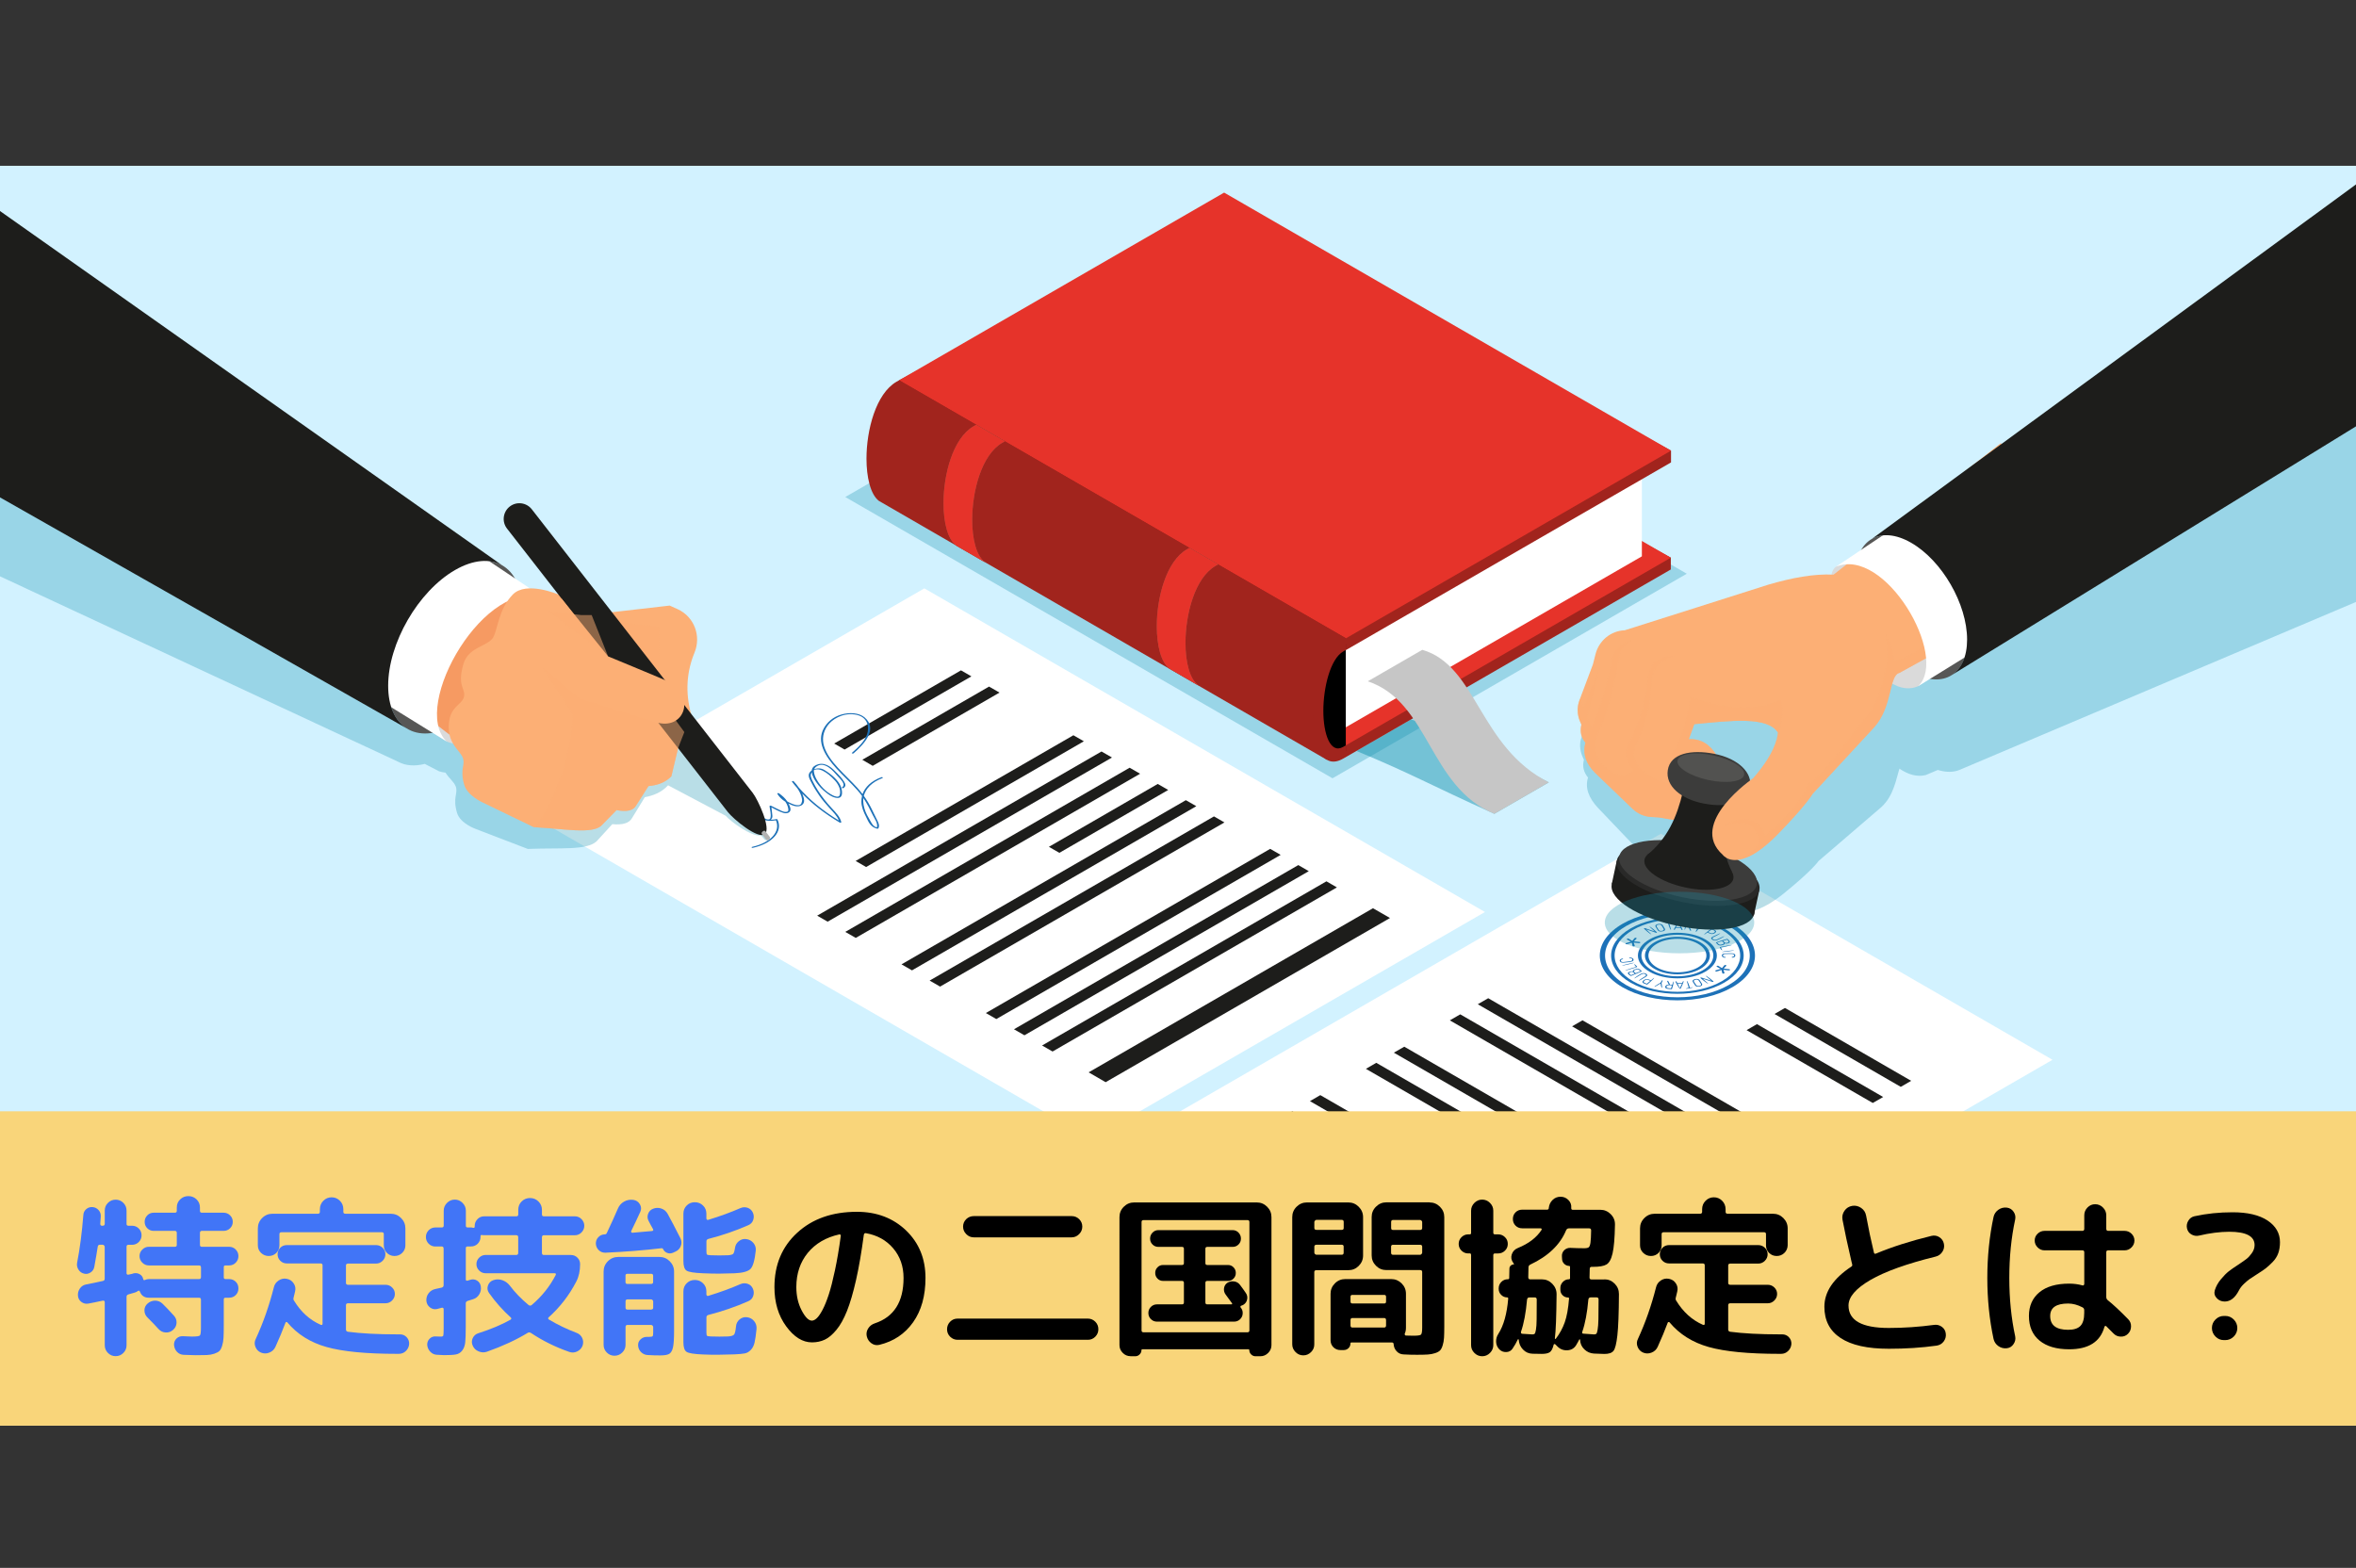 <?xml version="1.0" encoding="utf-8"?>
<!-- Generator: Adobe Illustrator 26.3.1, SVG Export Plug-In . SVG Version: 6.00 Build 0)  -->
<svg version="1.1" id="Layer_1" xmlns="http://www.w3.org/2000/svg" xmlns:xlink="http://www.w3.org/1999/xlink" x="0px" y="0px"
	 viewBox="0 0 450 299.5" style="enable-background:new 0 0 450 299.5;" xml:space="preserve">
<rect x="0" y="0" width="450" height="299.5" fill="#333333" stroke="none"/>
<style type="text/css">
	.st0{fill:#D2F2FF;}
	.st1{opacity:0.3;fill:#1792AF;}
	.st2{fill:#FFFFFF;}
	.st3{fill:#1D1D1B;}
	.st4{fill:#1D71B8;}
	.st5{fill:#575756;}
	.st6{fill:#DADADA;}
	.st7{fill:#F69A62;}
	.st8{fill:#FCAF75;}
	.st9{opacity:0.5;fill:#FCAF75;}
	.st10{fill:#B2B2B2;}
	.st11{fill:#292928;}
	.st12{fill:#3C3C3B;}
	.st13{fill:#525250;}
	.st14{opacity:0.5;fill:#1792AF;}
	.st15{fill:#A1241D;}
	.st16{fill:#E6332A;}
	.st17{fill:#98584A;}
	.st18{fill:#C6C6C6;}
	.st19{fill:#F9D57A;}
	.st20{fill:#4175F7;}
</style>
<rect y="31.67" class="st0" width="450" height="240.67"/>
<polygon class="st1" points="322.18,109.59 254.51,148.67 161.45,94.94 229.13,55.87 "/>
<g>
	<g>
		<g>
			<polygon class="st2" points="101.42,155.77 176.55,112.39 283.63,174.21 208.49,217.6 			"/>
			<polygon class="st3" points="207.93,204.84 262.24,173.49 265.49,175.36 211.18,206.72 			"/>
			<polygon class="st3" points="199.04,199.71 253.35,168.35 255.35,169.51 201.04,200.86 			"/>
			<polygon class="st3" points="193.67,196.61 247.98,165.25 249.98,166.41 195.67,197.76 			"/>
			<polygon class="st3" points="188.3,193.51 242.61,162.15 244.61,163.3 190.3,194.66 			"/>
			<polygon class="st3" points="177.56,187.31 231.87,155.95 233.87,157.1 179.56,188.46 			"/>
			<polygon class="st3" points="172.19,184.21 226.5,152.85 228.5,154 174.19,185.36 			"/>
			<polygon class="st3" points="200.34,161.76 221.13,149.75 223.13,150.9 202.34,162.91 			"/>
			<polygon class="st3" points="161.45,178.01 215.76,146.65 217.76,147.8 163.45,179.16 			"/>
			<polygon class="st3" points="156.08,174.91 210.39,143.55 212.39,144.7 158.08,176.06 			"/>
			<polygon class="st3" points="163.43,164.46 205.02,140.45 207.02,141.6 165.43,165.62 			"/>
			<polygon class="st3" points="164.7,145.13 188.91,131.15 190.91,132.3 166.69,146.29 			"/>
			<polygon class="st3" points="159.33,142.03 183.55,128.05 185.54,129.2 161.32,143.18 			"/>
		</g>
		<g>
			<path class="st4" d="M164.65,152.05c-0.09,0.36-0.13,0.73-0.13,1.1c0.02,0.98,0.42,1.96,0.9,2.89c0.38,0.73,0.74,1.95,2.13,2.26
				c0.09,0.02,0.19-0.02,0.22-0.07c0.25-0.48,0.07-0.94-0.16-1.42c-0.37-0.76-0.75-1.52-1.12-2.28c-0.42-0.86-0.91-1.69-1.5-2.51
				c0.36-1.35,1.52-2.63,3.55-3.38c0.19-0.07,0.02-0.25-0.18-0.18c-2.01,0.74-3.16,1.93-3.62,3.23c-0.29-0.39-0.61-0.77-0.95-1.16
				c-2.35-2.61-5.51-5.04-6.4-8.01c-0.39-1.31-0.2-2.7,0.69-3.93c0.82-1.13,2.73-2.41,5.09-2.12c2.75,0.34,2.87,2.59,2.43,3.82
				c-0.45,1.28-1.64,2.44-2.87,3.51c-0.13,0.11,0.18,0.21,0.31,0.1c2.17-1.89,4.64-4.69,2.1-6.86c-1.04-0.89-2.88-1.01-4.44-0.55
				c-1.73,0.5-2.75,1.58-3.33,2.59c-1.5,2.63,0.28,5.41,2.41,7.74c1.27,1.39,2.75,2.72,3.99,4.13
				C164.11,151.33,164.39,151.69,164.65,152.05z M166.71,155.72c0.35,0.71,1.04,1.58,0.77,2.34c-0.76-0.23-0.98-0.81-1.24-1.24
				c-0.23-0.38-0.44-0.76-0.64-1.15c-0.41-0.82-0.67-1.66-0.72-2.51c-0.01-0.24,0-0.47,0.03-0.71
				C165.62,153.51,166.17,154.61,166.71,155.72z"/>
			<path class="st4" d="M143.77,161.96c3.79-0.84,5.83-3.16,4.72-5.43c-0.03-0.07-0.16-0.09-0.26-0.06
				c-0.34,0.08-0.68,0.12-1.02,0.12c0.4-0.34,0.33-0.67,0.29-1c-0.05-0.45-0.1-0.91-0.15-1.36c0.72,0.37,1.45,0.79,2.29,1.05
				c0.56,0.17,1.05,0.01,1.25-0.31c0.25-0.39-0.03-1.01-0.3-1.48c0.72,0.37,1.77,0.83,2.55,0.31c0.74-0.49,0.39-1.43,0.17-1.99
				c-0.03-0.07-0.06-0.15-0.09-0.22c1.95,2.01,4.36,3.87,7.16,5.53c0.1,0.06,0.33,0.02,0.31-0.07c-0.21-0.97-1.01-1.81-1.81-2.66
				c-1.03-1.1-1.91-2.23-2.66-3.4c-0.34-0.53-0.64-1.07-0.92-1.62c-0.3-0.59-0.69-1.26-0.25-1.85c0.08,0.73,0.59,1.54,0.94,2.03
				c0.45,0.64,1.03,1.24,1.74,1.8c0.51,0.4,1.08,0.87,1.92,1.04c1.71,0.34,1.11-1.79,0.94-2.18c-0.48-1.16-1.74-2.28-3.14-3.13
				c-0.64-0.39-1.37-0.36-1.94-0.14c0.11-0.29,0.37-0.55,0.83-0.74c0.71-0.28,1.44,0.05,1.89,0.35c0.73,0.48,1.25,1.14,1.76,1.7
				c0.46,0.52,1.68,1.58,0.86,2.14c-0.15,0.1,0.1,0.25,0.25,0.15c0.51-0.35,0.41-0.74,0.17-1.15c-0.42-0.73-1.13-1.44-1.8-2.11
				c-0.77-0.77-2.11-1.94-3.75-1.06c-0.45,0.24-0.64,0.58-0.68,0.96c-0.28,0.2-0.48,0.45-0.54,0.7c-0.14,0.57,0.27,1.18,0.54,1.72
				c0.4,0.79,0.88,1.56,1.41,2.32c0.58,0.83,1.24,1.63,1.97,2.42c0.71,0.77,1.49,1.53,1.8,2.39c-3.08-1.87-5.66-3.99-7.66-6.3
				c-0.28-0.41-0.61-0.81-0.97-1.19c-0.11-0.12-0.4-0.02-0.31,0.1c0.31,0.41,0.65,0.82,1,1.22c0.47,0.68,0.81,1.38,0.91,2.1
				c0.04,0.26-0.01,0.52-0.12,0.78c-0.37,0.87-2.04-0.01-2.41-0.19c-0.1-0.05-0.21-0.11-0.3-0.17c-0.36-0.57-0.93-1.09-1.59-1.55
				c-0.11-0.08-0.36,0-0.3,0.1c0.34,0.58,0.85,1.08,1.54,1.52c0.19,0.28,0.34,0.57,0.44,0.88c0.07,0.21,0.11,0.43,0.13,0.64
				c0.07,0.56-0.76,0.48-1.25,0.25c-0.7-0.32-1.36-0.66-2.04-1c-0.11-0.05-0.32-0.02-0.31,0.07c0.08,0.72,0.35,1.52,0.18,2.23
				c-0.17,0.72-1.26,0.02-1.54-0.07c-0.16-0.05-0.31-0.01-0.46,0.02c-0.11,0.02-0.12,0.12-0.04,0.16c0.88,0.45,1.99,0.57,3.08,0.36
				c0.94,2.11-0.96,4.27-4.51,5.07C143.46,161.8,143.55,162,143.77,161.96z M155.45,147.32c-0.01-0.06,0-0.12,0-0.19
				c1.37-0.8,3.5,1.38,4.03,1.97c0.41,0.45,0.69,0.94,0.87,1.44c0.1,0.29,0.13,0.59,0.12,0.89c-0.01,0.14-0.03,0.28-0.07,0.42
				c-0.17,0.59-0.98,0.25-1.29,0.1c-1.48-0.72-2.49-1.94-3.09-2.98C155.7,148.44,155.5,147.88,155.45,147.32z"/>
		</g>
		<path class="st1" d="M81.13,145.92l2.75,1.42c0.41,0.13,0.81,0.21,1.22,0.25c0.69,1.12,1.62,1.77,1.94,2.62
			c0.51,1.36-0.63,2.07,0.25,5.05c0.62,2.1,3.69,3.13,3.69,3.13l9.85,3.78c0.14-0.01,0.27-0.01,0.41-0.02
			c5.81-0.22,10.77,0.3,12.69-1.42l3.02-3.3c1.91,0.18,3.21-0.16,3.77-1.16l2.44-3.99c1.64-0.31,3.18-0.9,4.45-2.27l11,5.82
			c0.95,1.11,5.04,4.11,6.75,3.75l0.68,0.79c0.08,0.1,0.2,0.14,0.33,0.14c0.1,0,0.2-0.04,0.29-0.12c0.19-0.16,0.23-0.44,0.08-0.61
			l-0.69-0.81c0.59-1.67-1.66-6.17-2.6-7.27l-13.9-8.78c-0.47-1.68-0.38-4.15-0.02-6.75l-26.35-19.44c-0.93-0.14-2.02-0.22-3.08-0.1
			l-2.94-1.66c-0.64-1.03-1.47-1.8-2.47-2.27c-0.59-0.27-1.23-0.45-1.92-0.52c0.69,0.07,1.33,0.25,1.92,0.52L0,55.8v54.29
			l76.07,35.43C77.46,146.27,79.19,146.41,81.13,145.92z M73.11,141.79c0.1,0.3,0.21,0.6,0.34,0.87
			C73.32,142.39,73.21,142.09,73.11,141.79z"/>
	</g>
	<g>
		<g>
			<path class="st5" d="M74.14,131c0-8.14,5.72-18.04,12.77-22.11c3.51-2.02,6.68-2.22,8.99-0.91c2.33,1.32,3.78,4.19,3.78,8.28
				c0,8.14-5.72,18.04-12.77,22.11c-3.65,2.11-6.94,2.23-9.26,0.75C75.47,137.72,74.14,134.93,74.14,131z"/>
			<path class="st6" d="M85.31,141.64c5.18,2.22,10.28-3.64,13.68-8.73c3.12-7.14,8.46-15.86,5.16-18.55
				c-3.74-2.66-13.78,0.14-20.55,2.82C82.49,126.03,78.64,137.34,85.31,141.64z"/>
			<polygon class="st7" points="80.18,136 90.19,143.65 106.56,117.27 95.47,110.57 			"/>
			<path class="st2" d="M104.15,114.36c-11.22-4.74-25.9,20.52-18.84,27.28l-12.86-7.95c-4.24-9.35,5.03-27.34,17.62-28.74
				L104.15,114.36z"/>
			<path class="st3" d="M74.14,131c0-8.14,5.72-18.04,12.77-22.11c3.51-2.02,6.68-2.22,8.99-0.91L0,40.31v54.7l77.64,44.1
				C75.47,137.72,74.14,134.93,74.14,131z"/>
		</g>
		<path class="st8" d="M132.66,124.65c-1.47,3.58-1.84,7.48-0.64,11.81l-1.31,3.38l-1.19,3.05l-1.29,5.41
			c-1.24,1.25-2.76,1.71-4.37,1.86l-2.4,3.77c-0.55,0.95-1.83,1.17-3.7,0.82l-2.96,3.02c-1.89,1.55-6.76,0.58-12.46,0.26
			c-0.13-0.01-0.27-0.01-0.4-0.02l-9.67-4.68c0,0-3.02-1.31-3.62-3.47c-0.86-3.07,0.26-3.66-0.24-5.07c-0.51-1.44-2.7-2.5-2.7-5.92
			c0-4.11,2.71-4.14,2.94-5.92c0.2-1.57-1.37-1.93-0.12-6.16c0.97-3.26,4.68-3.3,5.68-5.05c0.86-1.51,1.01-5.39,3.74-8.18
			c2.57-2.63,8.7,0,8.7,0l6.74,3.79l14.52-1.67l1.53,0.69C132.58,117.8,133.97,121.46,132.66,124.65z"/>
		<path class="st9" d="M115.1,118.46l10.87,1.29c0,0,0.06,11.57,0,10.63c-0.04-0.57-4.05-4.85-7.19-8.12
			C116.77,120.15,115.1,118.46,115.1,118.46z"/>
		<path class="st3" d="M139.03,155.13l-42.19-54.16c-1.02-1.31-0.78-3.19,0.52-4.21c1.31-1.02,3.19-0.78,4.21,0.52l42.19,54.16
			c1.02,1.31,3.61,6.89,2.3,7.91C144.76,160.37,140.05,156.44,139.03,155.13z"/>
		<path class="st9" d="M130.71,139.84l-1.19,3.05l-1.29,5.41c-1.24,1.25-2.76,1.71-4.37,1.86l-2.4,3.77
			c-0.55,0.95-1.83,1.17-3.7,0.82l-2.96,3.02c-1.89,1.55-6.76,0.58-12.46,0.26c4.23-6.5,6.61-13.68,7.09-21.57l-5.99-9.16l24.09,8.2
			L130.71,139.84z"/>
		<path class="st8" d="M100.04,124.47l10.71,8.97l14.42,4.49c5.58,1.81,7.86-4.98,2.47-7.74c-0.64-0.33-11.49-4.81-11.49-4.81
			l-8.85-10.99C101.06,113.21,98.22,119.72,100.04,124.47z"/>
		<polygon class="st9" points="111,117.49 104.72,116.77 116.15,125.38 113.01,117.49 		"/>
		<path class="st10" d="M146.63,160.51c-0.12-0.01-0.24-0.06-0.32-0.17l-0.8-1.03c-0.24-0.25,0.44-0.87,0.68-0.53l0.8,1.03
			c0.15,0.19,0.11,0.46-0.08,0.6C146.83,160.49,146.73,160.52,146.63,160.51z"/>
	</g>
</g>
<g>
	<polygon class="st2" points="317.24,159.26 392.03,202.44 285.45,263.98 210.66,220.8 	"/>
	<polygon class="st3" points="232.64,220.48 286.7,251.69 283.47,253.55 229.41,222.34 	"/>
	<polygon class="st3" points="241.49,215.37 295.55,246.58 293.57,247.73 239.51,216.51 	"/>
	<polygon class="st3" points="246.84,212.28 300.9,243.49 298.91,244.64 244.85,213.43 	"/>
	<polygon class="st3" points="252.18,209.19 306.24,240.41 304.25,241.55 250.2,210.34 	"/>
	<polygon class="st3" points="262.87,203.02 316.93,234.23 314.94,235.38 260.89,204.17 	"/>
	<polygon class="st3" points="268.22,199.94 322.28,231.15 320.29,232.3 266.23,201.08 	"/>
	<polygon class="st3" points="306.92,216.11 327.62,228.06 325.63,229.21 304.94,217.26 	"/>
	<polygon class="st3" points="278.91,193.76 332.97,224.98 330.98,226.12 276.92,194.91 	"/>
	<polygon class="st3" points="284.25,190.68 338.31,221.89 336.32,223.04 282.26,191.83 	"/>
	<polygon class="st3" points="302.26,194.9 343.66,218.8 341.67,219.95 300.27,196.05 	"/>
	<polygon class="st3" points="335.58,195.63 359.69,209.55 357.7,210.69 333.6,196.78 	"/>
	<polygon class="st3" points="340.93,192.54 365.04,206.46 363.05,207.61 338.94,193.69 	"/>
</g>
<g>
	<path class="st4" d="M330.87,188.58c-5.78,3.34-15.19,3.34-20.97,0c-5.78-3.34-5.78-8.77,0-12.11c5.78-3.34,15.19-3.34,20.97,0
		C336.65,179.81,336.65,185.25,330.87,188.58z M310.61,176.88c-5.39,3.11-5.39,8.18,0,11.29c5.39,3.11,14.17,3.11,19.56,0
		c5.39-3.11,5.39-8.18,0-11.29C324.77,173.77,316,173.77,310.61,176.88z"/>
	<path class="st4" d="M329.34,187.7c-4.94,2.85-12.97,2.85-17.91,0c-4.94-2.85-4.94-7.49,0-10.34c4.94-2.85,12.97-2.85,17.91,0
		C334.28,180.21,334.28,184.85,329.34,187.7z M311.9,177.63c-4.68,2.7-4.68,7.1,0,9.8c4.68,2.7,12.29,2.7,16.97,0
		c4.68-2.7,4.68-7.1,0-9.8C324.19,174.93,316.58,174.93,311.9,177.63z"/>
	<path class="st4" d="M325.72,185.61c-2.94,1.7-7.73,1.7-10.67,0c-2.94-1.7-2.94-4.46,0-6.16c2.94-1.7,7.73-1.7,10.67,0
		C328.66,181.15,328.66,183.91,325.72,185.61z M315.52,179.72c-2.68,1.55-2.68,4.07,0,5.61c2.68,1.55,7.04,1.55,9.72,0
		c2.68-1.55,2.68-4.07,0-5.61C322.57,178.17,318.2,178.17,315.52,179.72z"/>
	<g>
		<path class="st4" d="M316.42,178.17c-0.03,0.01-0.06,0.01-0.1,0.01c-0.03,0-0.07-0.01-0.1-0.03l-1.82-0.63l1.02,0.95
			c-0.2,0.07-1.44-1.09-1.44-1.09c0.09-0.09,0.13-0.09,0.17-0.09c0.04,0.01,0.08,0.02,0.12,0.03l1.78,0.62l-1.02-0.95
			c0.2-0.07,1.45,1.1,1.45,1.1C316.47,178.15,316.45,178.16,316.42,178.17z"/>
		<path class="st4" d="M317.53,177.91c-0.1,0.02-0.19,0.03-0.28,0.03c-0.09,0-0.18-0.01-0.26-0.02c-0.08-0.02-0.16-0.05-0.22-0.1
			c-0.07-0.04-0.12-0.1-0.17-0.18l-0.36-0.59c-0.05-0.07-0.07-0.14-0.06-0.2c0-0.06,0.03-0.11,0.07-0.15
			c0.04-0.04,0.1-0.08,0.17-0.11c0.07-0.03,0.16-0.06,0.26-0.08c0.1-0.02,0.19-0.03,0.28-0.03c0.09,0,0.18,0.01,0.26,0.03
			c0.08,0.02,0.15,0.05,0.22,0.09c0.07,0.04,0.12,0.1,0.17,0.18l0.36,0.59c0.04,0.07,0.07,0.14,0.06,0.2c0,0.06-0.03,0.11-0.07,0.16
			c-0.04,0.04-0.1,0.08-0.17,0.11C317.71,177.87,317.63,177.89,317.53,177.91z M317.38,176.83c-0.06-0.1-0.15-0.16-0.26-0.19
			c-0.11-0.03-0.24-0.03-0.39,0c-0.15,0.03-0.25,0.08-0.3,0.14c-0.05,0.06-0.05,0.15,0.01,0.24l0.36,0.59
			c0.06,0.1,0.15,0.17,0.26,0.19c0.11,0.03,0.24,0.03,0.39,0c0.15-0.03,0.25-0.08,0.3-0.14c0.05-0.06,0.05-0.15-0.01-0.25
			L317.38,176.83z"/>
		<path class="st4" d="M319.37,176.16c0.03,0.12-0.54,0.17-0.54,0.17l0.34,1.28c-0.23,0.02-0.57-1.26-0.57-1.26l-0.58,0.05
			C317.99,176.29,319.37,176.16,319.37,176.16z"/>
		<path class="st4" d="M319.79,177.61c-0.03,0-0.06-0.01-0.09-0.02c-0.04-0.06,0.73-1.41,0.73-1.41c0.17-0.05,0.2-0.04,0.22-0.03
			c0.05,0.04,0.74,1.41,0.74,1.41c-0.07,0.06-0.1,0.07-0.14,0.07c-0.04,0-0.07-0.01-0.08-0.03l-0.15-0.31l-0.97-0.01l-0.17,0.31
			C319.83,177.61,319.82,177.61,319.79,177.61z M320.96,177.16l-0.4-0.82l-0.45,0.81L320.96,177.16z"/>
		<path class="st4" d="M322.11,176.26c0.01-0.03,0.04-0.04,0.1-0.04l0.6,0.08c0.1,0.01,0.19,0.03,0.27,0.05
			c0.08,0.02,0.15,0.05,0.21,0.09c0.06,0.04,0.09,0.09,0.12,0.14c0.02,0.06,0.02,0.12-0.01,0.19c-0.02,0.06-0.06,0.11-0.1,0.15
			c-0.04,0.04-0.1,0.07-0.16,0.1c-0.06,0.02-0.12,0.04-0.2,0.05c-0.07,0.01-0.14,0.01-0.22,0.01l0.3,0.65
			c-0.09,0.08-0.12,0.08-0.15,0.08c-0.09-0.08-0.39-0.74-0.39-0.74l-0.43-0.06l-0.23,0.6C321.59,177.6,322.11,176.26,322.11,176.26z
			 M322.3,176.36l-0.21,0.55l0.46,0.06c0.15,0.02,0.28,0.01,0.39-0.02c0.11-0.03,0.18-0.1,0.22-0.19c0.04-0.1,0.02-0.17-0.06-0.23
			c-0.08-0.05-0.19-0.09-0.34-0.11L322.3,176.36z"/>
		<path class="st4" d="M324.12,177.5c0.01-0.02-0.09-0.92-0.09-0.92c0.11-0.07,0.14-0.07,0.16-0.06c0.06,0.06,0.13,0.88,0.13,0.88
			l1.11-0.52c0.04-0.02,0.08-0.03,0.11-0.02c0.04,0.11-1.19,0.67-1.19,0.67c-0.02,0.01-0.38,0.48-0.38,0.48
			C323.76,177.96,324.12,177.5,324.12,177.5z"/>
		<path class="st4" d="M326.86,177.4c0.03-0.02,0.08-0.02,0.13,0l0.5,0.23c0.08,0.04,0.14,0.08,0.19,0.12
			c0.05,0.04,0.08,0.09,0.1,0.14c0.01,0.05,0,0.1-0.03,0.16c-0.03,0.05-0.09,0.11-0.18,0.17c-0.11,0.08-0.19,0.12-0.28,0.15
			c-0.09,0.03-0.18,0.04-0.26,0.05c-0.09,0-0.17-0.01-0.26-0.03c-0.08-0.02-0.17-0.05-0.25-0.09l-0.39-0.18l-0.6,0.42
			C325.36,178.46,326.86,177.4,326.86,177.4z M326.96,177.54l-0.7,0.49l0.39,0.18c0.12,0.06,0.24,0.08,0.37,0.08
			c0.12-0.01,0.24-0.05,0.36-0.13c0.14-0.1,0.19-0.17,0.18-0.24c-0.01-0.07-0.08-0.13-0.2-0.19L326.96,177.54z"/>
		<path class="st4" d="M329.3,178.82c0.14,0.1-1.22,0.73-1.22,0.73c-0.11,0.05-0.21,0.08-0.31,0.1c-0.1,0.02-0.19,0.02-0.28,0.01
			c-0.09-0.01-0.17-0.03-0.24-0.06c-0.08-0.03-0.15-0.07-0.21-0.11c-0.06-0.05-0.11-0.09-0.15-0.14c-0.03-0.05-0.05-0.1-0.04-0.15
			c0-0.05,0.03-0.1,0.08-0.15c0.05-0.05,0.13-0.1,0.24-0.15l1.36-0.63c0.14,0.1-1.22,0.73-1.22,0.73c-0.14,0.06-0.22,0.13-0.23,0.2
			c-0.01,0.07,0.03,0.14,0.13,0.21c0.1,0.07,0.21,0.11,0.33,0.12c0.12,0.01,0.25-0.02,0.4-0.08L329.3,178.82z"/>
		<path class="st4" d="M329.89,179.34c0.13,0.03,0.38,0.33,0.38,0.33c0.04,0.05,0.08,0.1,0.1,0.15c0.02,0.05,0.03,0.09,0.02,0.14
			c-0.01,0.05-0.04,0.09-0.09,0.13c-0.05,0.04-0.13,0.07-0.24,0.11c-0.13,0.04-0.25,0.06-0.36,0.05c-0.11,0-0.21-0.02-0.28-0.06
			c0.01,0.03,0,0.06-0.01,0.1c-0.01,0.03-0.03,0.06-0.05,0.09c-0.03,0.03-0.07,0.06-0.12,0.08c-0.05,0.03-0.12,0.05-0.2,0.07
			c-0.17,0.05-0.28,0.07-0.38,0.08c-0.1,0-0.19,0-0.26-0.02c-0.08-0.02-0.15-0.04-0.21-0.08c-0.06-0.04-0.11-0.08-0.16-0.13
			l-0.3-0.34C327.77,179.96,329.89,179.34,329.89,179.34z M328.21,180.3c0.07,0.08,0.16,0.13,0.27,0.15
			c0.11,0.02,0.25,0.01,0.41-0.04c0.22-0.06,0.31-0.12,0.34-0.18c0.03-0.06,0.01-0.14-0.06-0.21l-0.23-0.26l-0.96,0.28L328.21,180.3
			z M329.12,179.71l0.21,0.24c0.07,0.08,0.16,0.14,0.25,0.16c0.09,0.02,0.22,0.01,0.36-0.03c0.07-0.02,0.12-0.04,0.16-0.07
			c0.03-0.03,0.06-0.05,0.07-0.08c0.01-0.03,0.01-0.06-0.01-0.1c-0.02-0.03-0.04-0.07-0.07-0.11l-0.2-0.23L329.12,179.71z"/>
		<path class="st4" d="M328.45,180.94c0.06-0.07,2.34-0.45,2.34-0.45c0.06,0.13-2.1,0.48-2.1,0.48l0.27,0.55
			C328.76,181.57,328.45,180.94,328.45,180.94z"/>
		<path class="st4" d="M331.22,181.52c0.03,0.13-2.31,0.34-2.31,0.34C328.87,181.72,331.22,181.52,331.22,181.52z"/>
		<path class="st4" d="M330.81,182.78c0.04,0,0.08-0.01,0.13-0.01c0.05-0.01,0.09-0.02,0.14-0.04c0.04-0.02,0.08-0.05,0.11-0.09
			c0.03-0.04,0.04-0.08,0.04-0.14c0-0.09-0.05-0.17-0.13-0.21c-0.09-0.05-0.22-0.07-0.4-0.07l-1.08,0.01c-0.18,0-0.32,0.03-0.4,0.08
			c-0.09,0.05-0.13,0.13-0.13,0.22c0,0.06,0.02,0.11,0.05,0.14c0.03,0.03,0.07,0.06,0.11,0.08c0.04,0.02,0.09,0.03,0.14,0.04
			c0.05,0.01,0.1,0.01,0.14,0.01c0.06,0,0.09,0.03,0.09,0.07c-0.04,0.06-0.08,0.07-0.14,0.07c-0.08,0-0.15-0.01-0.23-0.03
			c-0.07-0.02-0.14-0.05-0.19-0.08c-0.06-0.04-0.1-0.08-0.13-0.13c-0.03-0.05-0.05-0.11-0.05-0.18c0-0.06,0.01-0.11,0.03-0.16
			c0.03-0.05,0.07-0.09,0.13-0.13c0.06-0.04,0.14-0.07,0.23-0.09c0.09-0.02,0.21-0.03,0.35-0.03l1.08-0.01
			c0.14,0,0.25,0.01,0.35,0.03c0.09,0.02,0.17,0.05,0.23,0.09c0.06,0.04,0.1,0.08,0.13,0.13c0.03,0.05,0.04,0.11,0.04,0.16
			c0,0.07-0.01,0.12-0.04,0.18c-0.03,0.05-0.07,0.09-0.12,0.13c-0.05,0.03-0.12,0.06-0.18,0.08c-0.07,0.02-0.14,0.03-0.22,0.03
			c-0.06,0-0.09,0-0.11-0.02C330.77,182.79,330.79,182.78,330.81,182.78z"/>
	</g>
	<g>
		<path class="st4" d="M324.82,186.74c0.03-0.01,0.06-0.01,0.09-0.01c0.04,0,0.07,0.01,0.11,0.02l1.84,0.59l-1.07-0.93
			c0.19-0.08,1.51,1.07,1.51,1.07c-0.08,0.09-0.12,0.1-0.16,0.09c-0.04-0.01-0.08-0.02-0.12-0.03l-1.8-0.58l1.07,0.93
			c-0.19,0.08-1.51-1.07-1.51-1.07C324.78,186.76,324.8,186.75,324.82,186.74z"/>
		<path class="st4" d="M323.76,187.03c0.09-0.02,0.18-0.04,0.27-0.04c0.09-0.01,0.17,0,0.25,0.02c0.08,0.02,0.15,0.05,0.22,0.09
			c0.07,0.04,0.13,0.1,0.17,0.18l0.38,0.59c0.05,0.07,0.07,0.14,0.07,0.2c0,0.06-0.02,0.11-0.06,0.16
			c-0.04,0.05-0.09,0.09-0.16,0.12c-0.07,0.03-0.15,0.06-0.25,0.09c-0.09,0.02-0.18,0.04-0.27,0.04s-0.17,0-0.25-0.02
			c-0.08-0.02-0.15-0.05-0.22-0.09c-0.07-0.04-0.13-0.1-0.17-0.18l-0.38-0.59c-0.05-0.07-0.07-0.14-0.07-0.2
			c0-0.06,0.02-0.11,0.06-0.16c0.04-0.05,0.09-0.09,0.16-0.12C323.58,187.08,323.67,187.05,323.76,187.03z M323.96,188.14
			c0.07,0.1,0.15,0.16,0.26,0.19c0.11,0.03,0.24,0.02,0.38-0.01c0.14-0.03,0.24-0.09,0.28-0.15c0.05-0.07,0.04-0.15-0.02-0.25
			l-0.39-0.59c-0.06-0.1-0.15-0.16-0.26-0.19c-0.11-0.03-0.24-0.02-0.38,0.01c-0.14,0.03-0.24,0.09-0.28,0.15
			c-0.05,0.07-0.04,0.15,0.02,0.25L323.96,188.14z"/>
		<path class="st4" d="M322.03,188.89c-0.03-0.13,0.52-0.2,0.52-0.2l-0.38-1.31c0.22-0.03,0.6,1.28,0.6,1.28l0.56-0.07
			C323.37,188.72,322.03,188.89,322.03,188.89z"/>
		<path class="st4" d="M321.56,187.41c0.13,0.07-0.59,1.5-0.59,1.5c-0.27,0.01-0.96-1.38-0.96-1.38c0.07-0.07,0.1-0.08,0.13-0.08
			c0.04,0,0.07,0.01,0.08,0.03l0.15,0.32l0.93-0.03l0.16-0.33C321.52,187.42,321.54,187.41,321.56,187.41z M320.44,187.93l0.41,0.82
			l0.41-0.85L320.44,187.93z"/>
		<path class="st4" d="M319.35,188.91c-0.01,0.03-0.04,0.04-0.1,0.04l-0.59-0.05c-0.1-0.01-0.19-0.02-0.27-0.04
			c-0.08-0.02-0.15-0.05-0.21-0.09c-0.05-0.04-0.09-0.08-0.11-0.14c-0.02-0.05-0.02-0.12,0.01-0.2c0.02-0.06,0.05-0.12,0.1-0.16
			c0.04-0.04,0.09-0.08,0.15-0.11c0.06-0.03,0.12-0.05,0.19-0.06c0.07-0.01,0.14-0.02,0.22-0.02l-0.31-0.65
			c0.08-0.08,0.11-0.09,0.15-0.09c0.09,0.08,0.4,0.74,0.4,0.74l0.42,0.03l0.21-0.63C319.82,187.5,319.35,188.91,319.35,188.91z
			 M319.16,188.81l0.19-0.58l-0.45-0.04c-0.15-0.01-0.28,0-0.38,0.04c-0.11,0.04-0.18,0.11-0.21,0.21c-0.03,0.1-0.01,0.18,0.07,0.23
			c0.08,0.05,0.19,0.08,0.34,0.09L319.16,188.81z"/>
		<path class="st4" d="M317.36,187.76c-0.01,0.02,0.12,0.93,0.12,0.93c-0.21,0.02-0.31-0.82-0.31-0.82l-1.06,0.61
			c-0.04,0.02-0.07,0.03-0.11,0.02c-0.04-0.11,1.14-0.77,1.14-0.77c0.02-0.01,0.35-0.52,0.35-0.52
			C317.7,187.25,317.36,187.76,317.36,187.76z"/>
		<path class="st4" d="M314.65,188.05c-0.03,0.03-0.07,0.03-0.13,0.01l-0.5-0.19c-0.08-0.03-0.14-0.07-0.2-0.11
			c-0.05-0.04-0.09-0.09-0.1-0.13c-0.02-0.05-0.01-0.1,0.02-0.16c0.03-0.06,0.08-0.12,0.17-0.19c0.1-0.09,0.19-0.14,0.27-0.17
			c0.08-0.04,0.17-0.06,0.26-0.07c0.09-0.01,0.17-0.01,0.26,0c0.08,0.01,0.17,0.04,0.25,0.07l0.39,0.15l0.57-0.47
			C316.09,186.85,314.65,188.05,314.65,188.05z M314.55,187.91l0.67-0.56l-0.39-0.15c-0.12-0.05-0.24-0.06-0.37-0.05
			c-0.12,0.02-0.24,0.07-0.35,0.16c-0.14,0.11-0.18,0.19-0.17,0.26c0.02,0.07,0.08,0.13,0.21,0.18L314.55,187.91z"/>
		<path class="st4" d="M312.2,186.9c-0.15-0.09,1.15-0.85,1.15-0.85c0.1-0.06,0.2-0.1,0.3-0.13c0.1-0.03,0.19-0.04,0.28-0.04
			c0.09,0,0.17,0.01,0.25,0.03c0.08,0.02,0.15,0.05,0.22,0.09c0.07,0.04,0.12,0.08,0.16,0.13c0.04,0.05,0.06,0.09,0.06,0.15
			c0,0.05-0.02,0.1-0.07,0.16c-0.05,0.06-0.12,0.11-0.22,0.17l-1.3,0.76c-0.15-0.09,1.15-0.85,1.15-0.85
			c0.14-0.08,0.21-0.15,0.21-0.23c0.01-0.07-0.04-0.14-0.15-0.2c-0.1-0.06-0.22-0.09-0.34-0.09c-0.13,0-0.25,0.05-0.39,0.12
			L312.2,186.9z"/>
		<path class="st4" d="M311.52,186.43c-0.13-0.02-0.43-0.28-0.43-0.28c-0.05-0.04-0.09-0.09-0.12-0.13
			c-0.03-0.05-0.05-0.09-0.04-0.13c0-0.05,0.03-0.09,0.08-0.13c0.05-0.04,0.12-0.09,0.23-0.13c0.13-0.05,0.25-0.08,0.36-0.09
			c0.12-0.01,0.21,0,0.29,0.02c-0.01-0.03-0.01-0.06-0.01-0.1c0.01-0.03,0.02-0.06,0.04-0.09c0.02-0.03,0.06-0.06,0.11-0.09
			c0.05-0.03,0.11-0.06,0.19-0.09c0.17-0.07,0.28-0.1,0.37-0.12c0.1-0.02,0.19-0.02,0.27-0.01c0.08,0.01,0.15,0.03,0.22,0.06
			c0.07,0.03,0.12,0.06,0.18,0.11l0.34,0.3C313.57,185.59,311.52,186.43,311.52,186.43z M312.25,185.98l-0.24-0.21
			c-0.08-0.07-0.17-0.12-0.27-0.13c-0.1-0.01-0.22,0.01-0.36,0.07c-0.07,0.03-0.12,0.06-0.15,0.09c-0.03,0.03-0.05,0.06-0.06,0.09
			c0,0.03,0,0.06,0.03,0.09c0.02,0.03,0.05,0.06,0.09,0.1l0.23,0.2L312.25,185.98z M313.08,185.3c-0.08-0.07-0.18-0.11-0.29-0.12
			c-0.11-0.01-0.25,0.02-0.41,0.08c-0.21,0.08-0.29,0.15-0.31,0.21c-0.02,0.07,0.01,0.13,0.09,0.2l0.26,0.23l0.93-0.38L313.08,185.3
			z"/>
		<path class="st4" d="M312.73,184.7c-0.05,0.08-2.29,0.71-2.29,0.71c-0.09-0.11,2.05-0.71,2.05-0.71l-0.38-0.5
			C312.31,184.14,312.73,184.7,312.73,184.7z"/>
		<path class="st4" d="M309.82,184.48c-0.06-0.12,2.28-0.6,2.28-0.6C312.17,184.01,309.82,184.48,309.82,184.48z"/>
		<path class="st4" d="M309.95,183.23c-0.04,0.01-0.08,0.02-0.13,0.03c-0.05,0.01-0.09,0.03-0.13,0.06
			c-0.04,0.02-0.07,0.06-0.09,0.09c-0.02,0.04-0.03,0.09-0.01,0.14c0.02,0.09,0.08,0.15,0.19,0.19c0.1,0.04,0.24,0.04,0.42,0.02
			l1.1-0.14c0.19-0.02,0.32-0.06,0.39-0.12c0.08-0.06,0.1-0.13,0.08-0.23c-0.01-0.06-0.04-0.1-0.08-0.13
			c-0.04-0.03-0.08-0.05-0.13-0.06c-0.05-0.01-0.1-0.02-0.15-0.02c-0.05,0-0.1,0-0.14,0c-0.06,0-0.1-0.01-0.11-0.05
			c0.03-0.06,0.07-0.07,0.13-0.08c0.08-0.01,0.16-0.01,0.24,0c0.08,0.01,0.15,0.03,0.21,0.06c0.06,0.03,0.12,0.06,0.17,0.11
			c0.04,0.05,0.08,0.1,0.09,0.16c0.01,0.05,0.01,0.11,0,0.16c-0.01,0.05-0.05,0.1-0.1,0.14c-0.05,0.04-0.12,0.08-0.21,0.11
			c-0.09,0.03-0.2,0.06-0.34,0.08l-1.1,0.13c-0.14,0.02-0.26,0.02-0.36,0.01c-0.1-0.01-0.19-0.03-0.26-0.06
			c-0.07-0.03-0.13-0.07-0.16-0.11c-0.04-0.05-0.07-0.1-0.08-0.15c-0.02-0.06-0.02-0.12,0-0.17c0.02-0.05,0.05-0.1,0.1-0.14
			c0.05-0.04,0.1-0.07,0.17-0.1c0.07-0.03,0.14-0.05,0.22-0.05c0.06-0.01,0.1-0.01,0.12,0C310,183.22,309.98,183.23,309.95,183.23z"
			/>
	</g>
	<path class="st4" d="M324.78,185.07c-2.42,1.4-6.36,1.4-8.78,0c-2.42-1.4-2.42-3.67,0-5.07c2.42-1.4,6.36-1.4,8.78,0
		C327.2,181.39,327.2,183.67,324.78,185.07z M316.47,180.27c-2.16,1.25-2.16,3.28,0,4.53c2.16,1.25,5.68,1.25,7.84,0
		c2.16-1.25,2.16-3.28,0-4.53C322.14,179.02,318.63,179.02,316.47,180.27z"/>
	<g>
		<path class="st4" d="M313.14,179.92c0.03,0,0.07,0.01,0.1,0.03c0.04,0.02,0.06,0.06,0.06,0.09c-0.01,0.04-0.03,0.07-0.07,0.09
			c-0.09,0.03-0.12,0.03-0.16,0.03l-1.03-0.11l0.2,0.6c0.01,0.03,0,0.06-0.04,0.08c-0.03,0.02-0.08,0.03-0.15,0.04
			c-0.07,0.01-0.13,0-0.17-0.03c-0.03-0.02-0.05-0.04-0.06-0.07l-0.14-0.59l-0.91,0.28c-0.04,0.02-0.08,0.02-0.12,0.01
			c-0.04-0.01-0.08-0.02-0.1-0.03c-0.04-0.02-0.06-0.05-0.07-0.09c-0.01-0.03,0.02-0.07,0.06-0.09c0.05-0.02,0.98-0.28,0.98-0.28
			l-0.74-0.4c-0.04-0.03-0.06-0.06-0.06-0.09c0.01-0.03,0.03-0.06,0.07-0.08c0.04-0.02,0.08-0.04,0.13-0.04
			c0.05,0,0.1,0.01,0.15,0.03l0.69,0.43l0.45-0.54c0.08-0.06,0.13-0.06,0.19-0.06c0.06,0.01,0.11,0.02,0.15,0.04
			c0.07,0.04,0.08,0.08,0.03,0.13l-0.49,0.51L313.14,179.92z"/>
	</g>
	<g>
		<path class="st4" d="M330.28,185.13c0.03,0,0.06,0.01,0.1,0.03c0.04,0.03,0.06,0.06,0.06,0.09c-0.01,0.04-0.03,0.07-0.07,0.09
			c-0.09,0.03-0.12,0.03-0.16,0.03l-1.03-0.11l0.2,0.6c0.01,0.03,0,0.06-0.04,0.08c-0.03,0.02-0.08,0.03-0.15,0.04
			c-0.07,0.01-0.13,0-0.18-0.03c-0.03-0.02-0.05-0.04-0.05-0.07l-0.14-0.59l-0.91,0.28c-0.04,0.01-0.08,0.02-0.12,0.01
			c-0.04-0.01-0.08-0.02-0.1-0.04c-0.04-0.02-0.06-0.05-0.07-0.09c-0.01-0.03,0.02-0.07,0.06-0.09c0.04-0.02,0.98-0.28,0.98-0.28
			l-0.74-0.4c-0.04-0.03-0.06-0.06-0.06-0.09c0.01-0.03,0.03-0.05,0.07-0.08c0.04-0.02,0.08-0.04,0.13-0.04
			c0.05,0,0.1,0.01,0.15,0.03l0.69,0.43l0.45-0.54c0.08-0.06,0.13-0.06,0.19-0.06c0.06,0,0.11,0.02,0.15,0.04
			c0.07,0.04,0.08,0.08,0.03,0.13l-0.49,0.51L330.28,185.13z"/>
	</g>
</g>
<path class="st1" d="M383.93,106.62l-0.1-0.15l-3.94,2.3L358.82,120c0.49-0.19,1.02-0.29,1.6-0.31c-0.57,0.02-1.11,0.12-1.6,0.31
	c-0.84,0.32-1.53,0.89-2.06,1.67l-4.94,2.34c-0.46,0.28-0.71,0.74-0.81,1.31c-3.72-0.68-7.87-0.57-12.24-0.03
	c0,0-27.79,4.05-27.86,4.04c-2.69-0.32-4.98,1.11-5.64,3.45l-0.51,1.79c0,0-2.51,5.85-2.51,5.85l-0.1,0.24
	c-0.51,1.18-0.46,2.58,0.12,3.9l0.26,0.58c-0.36,1.33,0.01,2.43,0.78,3.39c-0.61,2,0.17,3.9,1.85,5.73l7.3,7.65
	c0.98,1.02,3.48,5.19,5.62,6.5c-0.88-0.14,16.12,5.77,16.99,5.51c1.48-0.44,3.32-1.39,5.57-3.2c5.53-4.46,6.71-6.25,6.71-6.25
	l6.57-5.64l5.39-4.63c2.39-2.15,2.85-5.39,3.49-7.37c1.61,1.1,3.32,1.65,5.03,1.22l2.29-0.97c1.62,0.49,3.06,0.47,4.22-0.04
	l75.7-32.07V71.42L383.93,106.62z M340.44,153.22c-0.02,0.09-0.05,0.18-0.08,0.27c-0.69,2.29-2.4,4.38-4.55,6.38
	c0,0-0.24,0.12-0.62,0.33c-0.38-2.1-2.78-4.41-6.64-5.77c-1.3-2.05-3.01-3.28-5.24-3.5l1.07-2.56c6.92,0.44,14.21,0.66,16.23,4.01
	C340.58,152.65,340.52,152.93,340.44,153.22z"/>
<g>
	<path class="st5" d="M375.73,122.17c0-6.8-4.78-15.08-10.67-18.48c-2.93-1.69-5.59-1.86-7.51-0.76c-1.95,1.11-3.16,3.5-3.16,6.92
		c0,6.8,4.78,15.08,10.67,18.48c3.05,1.76,5.8,1.87,7.74,0.62C374.61,127.8,375.73,125.46,375.73,122.17z"/>
	<path class="st6" d="M366.39,131.07c-4.33,1.86-8.59-3.04-11.43-7.3c-2.61-5.96-7.07-13.25-4.32-15.5
		c3.12-2.23,11.51,0.12,17.17,2.36C368.74,118.02,371.97,127.47,366.39,131.07z"/>
	<path class="st8" d="M399.34,109.96l-27.6,13.65l-8.97,4.94c-2,0.5-1.24,6.38-4.78,10.36l-5.31,5.74l-1.88-0.49l-11.45-2.97
		c0.03-0.1,0.05-0.2,0.07-0.3c0.07-0.31,0.14-0.62,0.18-0.93c-1.99-3.21-9.17-2.28-15.99-1.63l-1.05,2.87
		c2.31-0.13,4.06,1,5.36,3.16l-1.32,2.28l-5.28,9.14l-0.6,1.03l-3.91-0.67l-1.42-0.08c-1.33-0.07-2.59-0.62-3.56-1.55l-7.19-6.9
		c-1.65-1.66-2.42-3.54-1.82-5.75c-0.76-0.89-1.12-1.99-0.77-3.45l-0.25-0.57c-0.57-1.29-0.62-2.76-0.12-4.09l0.1-0.27
		c0,0,2.47-6.57,2.47-6.57l0.5-1.97c0.66-2.57,2.91-4.45,5.56-4.54c0.06,0,27.45-8.72,27.45-8.72c4.46-1.3,8.69-2.11,12.45-1.91
		l31.95-25.12L399.34,109.96z"/>
	<path class="st9" d="M339.43,140.89c0.07-0.31,0.14-0.62,0.18-0.93c-1.99-3.21-9.17-2.28-15.99-1.63l-1.05,2.87
		c2.31-0.13,4.06,1,5.36,3.16l-1.32,2.28l-7.43-2.53c2.27-2.92,2.9-6.69,3.72-10.96c5.98,2.11,12.4,2.99,17.31,0.5
		C340.66,135.87,340.34,138.29,339.43,140.89z"/>
	<path class="st9" d="M321.69,149.82l-0.37,5.96l-0.6,1.03l-3.91-0.67l-1.42-0.08c-1.33-0.07-2.59-0.62-3.56-1.55l-7.19-6.9
		c-1.65-1.66-2.42-3.54-1.82-5.75c-0.76-0.89-1.12-1.99-0.77-3.45l-0.25-0.57c-0.57-1.29-0.62-2.76-0.12-4.09l0.1-0.27l0.65,1.67
		l3.07-7.38l-2.39,9.29l0.96,1.91c1.74-4.26,2.85-8.22,3.96-13.46c0.5-1.94,1.99-2.71,3.7-3.23c-1.84,1.22-2.42,2.37-2.6,3.92
		c-0.9,5.39-2.07,9.66-3.96,14.09c-0.83,1.96-0.45,4.25,1.02,5.79c1.69,1.77,4.16,2.87,5.71,1.06c-1.09-1.32-1.81-3.39-0.79-5.24
		c2.01-3.81,3.36-7.86,3.59-12c0.5-3.95,2.55-4.58,5.24-4.6c-2.46,0.78-3.95,1.72-4.53,4.6c-0.04,4.38-0.98,8.52-2.92,12.38
		c-0.87,1.73-0.34,3.87,1.29,4.91C316.01,149.23,318.71,149.89,321.69,149.82z"/>
	<g>
		<path class="st3" d="M335.07,174.55c-0.58,2.83-7.15,3.86-14.67,2.31c-7.52-1.55-13.14-5.11-12.55-7.94
			c0.58-2.83,7.15-3.86,14.67-2.31C330.03,168.17,335.65,171.72,335.07,174.55z"/>
		<polygon class="st3" points="336.04,170.01 308.81,164.38 307.84,168.92 335.02,174.73 		"/>
		<path class="st11" d="M336.04,170.01c-0.58,2.83-7.15,3.86-14.67,2.31c-7.52-1.55-13.14-5.11-12.56-7.94
			c0.58-2.83,7.15-3.86,14.67-2.31C331,163.63,336.62,167.18,336.04,170.01z"/>
		<path class="st12" d="M335.56,168.99c-0.58,2.83-6.94,3.91-14.19,2.41c-7.25-1.5-12.66-5.01-12.08-7.84
			c0.58-2.83,6.94-3.91,14.19-2.41C330.74,162.65,336.14,166.16,335.56,168.99z"/>
		<path class="st3" d="M331.07,167.87c-0.42,1.93-4.56,2.66-9.24,1.64c-4.69-1.02-8.15-3.4-7.73-5.33c0.42-1.93,4.56-2.66,9.24-1.64
			C328.03,163.56,331.49,165.94,331.07,167.87z"/>
		<path class="st3" d="M329.86,153.37l-8.41-2.2c-1.15,4.91-2.94,8.99-6.89,12.2l16.23,3.13
			C328.83,162.5,328.69,158.66,329.86,153.37z"/>
		<path class="st12" d="M334.24,150.36c-0.54,2.63-3.81,4.11-8.83,3.13c-4.34-0.84-7.33-3.34-6.86-6.38
			c0.49-3.21,4.48-3.97,8.83-3.13C332.16,144.91,334.79,147.74,334.24,150.36z"/>
		<path class="st13" d="M333.13,148.03c-0.28,1.29-3.36,1.72-6.87,0.96c-3.51-0.76-6.13-2.43-5.85-3.72
			c0.28-1.29,3.36-1.72,6.87-0.96C330.79,145.07,333.41,146.74,333.13,148.03z"/>
	</g>
	<path class="st8" d="M352.68,144.65l-6.47,7c0,0-1.16,2.07-6.61,7.66c-2.22,2.27-4.03,3.57-5.48,4.27
		c-3.64,1.74-5.06-0.28-5.06-0.28c-6.8-6.07,5.8-14.65,5.8-14.65c2.12-2.46,3.8-4.93,4.48-7.45c3.95-0.79,7.9-0.06,11.86,2.45
		C351.7,143.94,352.19,144.28,352.68,144.65z"/>
	<path class="st9" d="M371.74,123.61l-8.97,4.94c-2,0.5-1.24,6.38-4.78,10.36l-5.31,5.74l-6.47,7c0,0-1.16,2.07-6.61,7.66
		c-2.22,2.27-4.03,3.57-5.48,4.27l-1.27,0.32c3.45-1.93,3.67-3.39,2.22-5.4c-1.2-1.66-3.43-1.47-5.52-0.91
		c1.92-1.24,3.92-1.51,5.8-0.48c1.22,0.67,1.55,1.68,1.67,2.65c3.9-3.3,7.04-6.56,8.14-9.73c2.01-1.41,3.8-3.5,5.65-5.86
		c0.13-0.17,0.27-0.35,0.41-0.52c1.45-1.87,2.93-3.9,4.58-5.88c2.36-2.53,3.64-6.13,4.4-10.25c0.54-1.68,0.36-3.88,0-6.22
		c0.86,1.35,1.38,2.93,1.49,4.79c2.95-0.06,7.33-3.26,9.34-7.61L371.74,123.61z"/>
	<path class="st2" d="M350.64,108.27c9.38-3.96,21.65,17.15,15.75,22.8l10.75-6.65c3.54-7.81-4.21-22.85-14.72-24.02L350.64,108.27z
		"/>
	<path class="st3" d="M357.54,102.93c1.93-1.1,4.58-0.93,7.51,0.76c5.89,3.4,10.67,11.68,10.67,18.48c0,3.28-1.12,5.62-2.93,6.78
		L450,81.44V35.23L357.54,102.93z"/>
</g>
<g>
	<path class="st14" d="M295.83,149.45l-10.41,6.01c-12.68-5.71-15.52-7.53-26.33-12.01l10.41-6.01
		C279.97,140.49,282.44,142.67,295.83,149.45z"/>
</g>
<g>
	<g>
		<polygon class="st15" points="233.77,59.91 171.68,93.09 171.68,95.34 257.05,144.62 319.13,108.78 319.13,106.53 		"/>
		<g>
			<polygon class="st16" points="319.13,106.53 257.05,142.38 171.68,93.09 233.77,57.25 			"/>
		</g>
	</g>
	<polygon class="st2" points="313.6,106.27 255.53,139.8 255.53,123.82 313.6,90.29 	"/>
	<polygon class="st15" points="233.81,39.46 171.73,72.64 171.73,74.89 257.09,124.17 319.17,88.33 319.17,86.08 	"/>
	<polygon class="st16" points="319.17,86.08 257.09,121.92 171.73,72.64 233.81,36.79 	"/>
	<path class="st16" d="M249.53,108.59l-54.71-31.59c4.18-2.41,4.18-6.32,0-8.74l31.43-18.15c4.18,2.41,10.95,2.41,15.13,0
		l54.71,31.59c-4.18,2.41-4.18,6.32,0,8.74l-31.43,18.15C260.48,106.18,253.7,106.18,249.53,108.59z"/>
	<polygon class="st16" points="280.5,94.82 272.22,99.6 269.9,98.25 278.17,93.47 	"/>
	<g>
		<path class="st15" d="M253.45,145.15l-84.97-49.12l-0.64-0.37c-1.59-1.26-2.34-4.53-2.34-8.05c0-5.48,1.8-12.41,5.73-14.69
			l0.51-0.29l85.31,49.29L253.45,145.15z"/>
		<g>
			<path d="M257.05,123.04l-0.5,0.29c-6.32,3.65-6.37,24.14,0,20.46l0.5-0.29L257.05,123.04z"/>
			<path class="st15" d="M257.05,142.38l-0.5,0.29c-2.46,1.42-3.79-2.49-3.79-6.89c0-4.43,1.33-9.91,3.79-11.33l0.5-0.29v-2.24
				l-0.5,0.29c-3.94,2.27-5.73,9.21-5.73,14.69c0,5.45,1.79,10.28,5.73,8.01l0.5-0.29V142.38z"/>
		</g>
		<g>
			<g>
				<path class="st17" d="M229.02,131l-5.6-3.24c-1.68-1.18-2.47-4.52-2.47-8.14c0-5.47,1.8-12.41,5.74-14.68l0.5-0.29l5.48,3.16
					l-0.51,0.29c-3.93,2.27-5.73,9.21-5.73,14.69C226.42,126.49,227.25,129.91,229.02,131z"/>
			</g>
			<g>
				<path class="st16" d="M229.02,131l-5.6-3.24c-1.68-1.18-2.47-4.52-2.47-8.14c0-5.47,1.8-12.41,5.74-14.68l0.5-0.29l5.48,3.16
					l-0.51,0.29c-3.93,2.27-5.73,9.21-5.73,14.69C226.42,126.49,227.25,129.91,229.02,131z"/>
			</g>
		</g>
		<g>
			<g>
				<path class="st17" d="M188.28,107.48l-5.6-3.23c-1.68-1.18-2.47-4.52-2.47-8.14c0-5.47,1.8-12.41,5.74-14.68l0.5-0.29l5.48,3.16
					l-0.51,0.29c-3.93,2.27-5.73,9.21-5.73,14.69C185.68,102.97,186.51,106.39,188.28,107.48z"/>
			</g>
			<g>
				<path class="st16" d="M188.28,107.48l-5.6-3.23c-1.68-1.18-2.47-4.52-2.47-8.14c0-5.47,1.8-12.41,5.74-14.68l0.5-0.29l5.48,3.16
					l-0.51,0.29c-3.93,2.27-5.73,9.21-5.73,14.69C185.68,102.97,186.51,106.39,188.28,107.48z"/>
			</g>
		</g>
	</g>
	<polygon class="st16" points="259.08,67.7 225.33,87.19 208.67,77.57 242.42,58.08 	"/>
	<g>
		<g>
			<path class="st16" d="M231.66,77.91c-0.2-0.12-0.43-0.2-0.68-0.24c-0.25-0.04-0.47-0.01-0.66,0.1l-3.4,1.97l-8.05-4.65
				c-0.2-0.11-0.43-0.14-0.71-0.08c-0.28,0.06-0.53,0.15-0.75,0.28c-0.23,0.13-0.4,0.28-0.5,0.44c-0.1,0.16-0.05,0.29,0.15,0.41
				l9.07,5.24c0.19,0.11,0.41,0.14,0.67,0.11c0.26-0.04,0.49-0.12,0.7-0.23l4.42-2.55c0.19-0.11,0.24-0.24,0.16-0.38
				C232,78.15,231.86,78.02,231.66,77.91z"/>
			<path class="st16" d="M236.6,72.38l-3.89-2.25c-0.59-0.34-1.16-0.58-1.74-0.71c-0.57-0.14-1.13-0.19-1.68-0.17
				c-0.55,0.03-1.08,0.12-1.6,0.29c-0.52,0.16-1,0.38-1.46,0.64c-0.47,0.27-0.84,0.55-1.12,0.85c-0.28,0.3-0.44,0.6-0.48,0.91
				c-0.04,0.31,0.06,0.64,0.29,0.97c0.24,0.33,0.65,0.66,1.23,1l3.89,2.25c0.59,0.34,1.16,0.58,1.74,0.71
				c0.57,0.14,1.13,0.19,1.67,0.17c0.54-0.02,1.07-0.12,1.58-0.28c0.51-0.16,1-0.38,1.46-0.64c0.46-0.26,0.82-0.54,1.11-0.84
				c0.28-0.3,0.45-0.61,0.49-0.92c0.05-0.32-0.05-0.64-0.29-0.97C237.6,73.05,237.19,72.72,236.6,72.38z M234.93,75.2
				c-0.47,0.27-0.95,0.4-1.46,0.4c-0.51,0-1.04-0.17-1.6-0.49l-3.89-2.25c-0.56-0.32-0.84-0.63-0.84-0.92
				c-0.01-0.29,0.23-0.57,0.69-0.84c0.46-0.26,0.94-0.4,1.46-0.4c0.52,0,1.05,0.16,1.61,0.48l3.89,2.25
				c0.56,0.32,0.84,0.63,0.83,0.93C235.61,74.66,235.38,74.94,234.93,75.2z"/>
			<path class="st16" d="M249.3,68.03l-6.01-6.66c-0.04-0.04-0.08-0.08-0.14-0.11c-0.1-0.06-0.24-0.09-0.4-0.1
				c-0.16-0.01-0.33,0-0.51,0.03c-0.18,0.03-0.35,0.07-0.52,0.12c-0.17,0.06-0.32,0.12-0.45,0.2c-0.14,0.08-0.24,0.17-0.29,0.27
				c-0.06,0.1-0.04,0.19,0.06,0.29l5.36,5.64l-6.04-2.12c-0.22-0.07-0.46-0.09-0.71-0.03c-0.25,0.05-0.47,0.14-0.67,0.25
				c-0.2,0.12-0.35,0.25-0.45,0.39c-0.09,0.15-0.07,0.28,0.06,0.41l3.67,3.49L232.47,67c-0.17-0.05-0.33-0.06-0.5-0.03
				c-0.17,0.03-0.32,0.09-0.46,0.17c-0.13,0.08-0.24,0.16-0.34,0.26c-0.1,0.1-0.17,0.2-0.22,0.3c-0.05,0.1-0.06,0.2-0.05,0.29
				c0.01,0.09,0.07,0.17,0.18,0.23c0.06,0.03,0.12,0.06,0.2,0.08l11.54,3.47c0.28,0.09,0.58,0.09,0.91,0.02
				c0.33-0.08,0.62-0.19,0.89-0.35c0.26-0.15,0.46-0.32,0.59-0.51c0.13-0.19,0.12-0.36-0.05-0.51l-2.86-2.7l4.66,1.66
				c0.26,0.1,0.56,0.11,0.89,0.03c0.33-0.08,0.63-0.19,0.89-0.34c0.27-0.16,0.47-0.33,0.59-0.51
				C249.45,68.37,249.44,68.2,249.3,68.03z"/>
		</g>
		<g>
			<path class="st16" d="M231.66,77.91c-0.2-0.12-0.43-0.2-0.68-0.24c-0.25-0.04-0.47-0.01-0.66,0.1l-3.4,1.97l-8.05-4.65
				c-0.2-0.11-0.43-0.14-0.71-0.08c-0.28,0.06-0.53,0.15-0.75,0.28c-0.23,0.13-0.4,0.28-0.5,0.44c-0.1,0.16-0.05,0.29,0.15,0.41
				l9.07,5.24c0.19,0.11,0.41,0.14,0.67,0.11c0.26-0.04,0.49-0.12,0.7-0.23l4.42-2.55c0.19-0.11,0.24-0.24,0.16-0.38
				C232,78.15,231.86,78.02,231.66,77.91z"/>
			<path class="st16" d="M236.6,72.38l-3.89-2.25c-0.59-0.34-1.16-0.58-1.74-0.71c-0.57-0.14-1.13-0.19-1.68-0.17
				c-0.55,0.03-1.08,0.12-1.6,0.29c-0.52,0.16-1,0.38-1.46,0.64c-0.47,0.27-0.84,0.55-1.12,0.85c-0.28,0.3-0.44,0.6-0.48,0.91
				c-0.04,0.31,0.06,0.64,0.29,0.97c0.24,0.33,0.65,0.66,1.23,1l3.89,2.25c0.59,0.34,1.16,0.58,1.74,0.71
				c0.57,0.14,1.13,0.19,1.67,0.17c0.54-0.02,1.07-0.12,1.58-0.28c0.51-0.16,1-0.38,1.46-0.64c0.46-0.26,0.82-0.54,1.11-0.84
				c0.28-0.3,0.45-0.61,0.49-0.92c0.05-0.32-0.05-0.64-0.29-0.97C237.6,73.05,237.19,72.72,236.6,72.38z M234.93,75.2
				c-0.47,0.27-0.95,0.4-1.46,0.4c-0.51,0-1.04-0.17-1.6-0.49l-3.89-2.25c-0.56-0.32-0.84-0.63-0.84-0.92
				c-0.01-0.29,0.23-0.57,0.69-0.84c0.46-0.26,0.94-0.4,1.46-0.4c0.52,0,1.05,0.16,1.61,0.48l3.89,2.25
				c0.56,0.32,0.84,0.63,0.83,0.93C235.61,74.66,235.38,74.94,234.93,75.2z"/>
			<path class="st16" d="M249.3,68.03l-6.01-6.66c-0.04-0.04-0.08-0.08-0.14-0.11c-0.1-0.06-0.24-0.09-0.4-0.1
				c-0.16-0.01-0.33,0-0.51,0.03c-0.18,0.03-0.35,0.07-0.52,0.12c-0.17,0.06-0.32,0.12-0.45,0.2c-0.14,0.08-0.24,0.17-0.29,0.27
				c-0.06,0.1-0.04,0.19,0.06,0.29l5.36,5.64l-6.04-2.12c-0.22-0.07-0.46-0.09-0.71-0.03c-0.25,0.05-0.47,0.14-0.67,0.25
				c-0.2,0.12-0.35,0.25-0.45,0.39c-0.09,0.15-0.07,0.28,0.06,0.41l3.67,3.49L232.47,67c-0.17-0.05-0.33-0.06-0.5-0.03
				c-0.17,0.03-0.32,0.09-0.46,0.17c-0.13,0.08-0.24,0.16-0.34,0.26c-0.1,0.1-0.17,0.2-0.22,0.3c-0.05,0.1-0.06,0.2-0.05,0.29
				c0.01,0.09,0.07,0.17,0.18,0.23c0.06,0.03,0.12,0.06,0.2,0.08l11.54,3.47c0.28,0.09,0.58,0.09,0.91,0.02
				c0.33-0.08,0.62-0.19,0.89-0.35c0.26-0.15,0.46-0.32,0.59-0.51c0.13-0.19,0.12-0.36-0.05-0.51l-2.86-2.7l4.66,1.66
				c0.26,0.1,0.56,0.11,0.89,0.03c0.33-0.08,0.63-0.19,0.89-0.34c0.27-0.16,0.47-0.33,0.59-0.51
				C249.45,68.37,249.44,68.2,249.3,68.03z"/>
		</g>
	</g>
	<g>
		<path class="st18" d="M295.83,149.45l-10.41,6.01c-12.54-5.17-12.33-21.33-24.17-25.32l10.41-6.01
			C282.13,127.17,282.44,142.67,295.83,149.45z"/>
	</g>
</g>
<ellipse class="st1" cx="320.79" cy="176.22" rx="14.27" ry="5.88"/>
<g id="Layer_2">
	<rect y="212.28" class="st19" width="450" height="60.05"/>
	<g>
		<path class="st20" d="M16.05,243.29c-0.46-0.11-0.82-0.37-1.07-0.78c-0.25-0.41-0.34-0.84-0.25-1.3c0.53-2.71,0.92-5.74,1.19-9.11
			c0.02-0.46,0.21-0.84,0.56-1.14c0.35-0.3,0.76-0.42,1.22-0.38c0.46,0.04,0.84,0.24,1.14,0.58s0.43,0.74,0.41,1.2
			c-0.02,0.33-0.06,0.8-0.1,1.42c0,0.24,0.11,0.36,0.33,0.36h0.13c0.26,0,0.4-0.12,0.4-0.36v-2.54c0-0.57,0.2-1.06,0.61-1.47
			c0.41-0.41,0.9-0.61,1.47-0.61c0.57,0,1.06,0.2,1.47,0.61s0.61,0.9,0.61,1.47v2.57c0,0.22,0.12,0.33,0.36,0.33h0.69
			c0.51,0,0.94,0.18,1.29,0.53c0.35,0.35,0.53,0.78,0.53,1.29s-0.18,0.93-0.53,1.29c-0.35,0.35-0.78,0.53-1.29,0.53h-0.69
			c-0.24,0-0.36,0.12-0.36,0.36v5.08c0,0.11,0.04,0.19,0.12,0.23c0.08,0.04,0.16,0.06,0.25,0.03c0.09-0.02,0.24-0.05,0.46-0.1
			c0.22-0.04,0.37-0.09,0.46-0.13c0.42-0.11,0.81-0.07,1.19,0.13c0.37,0.2,0.6,0.5,0.69,0.89c0.04,0.24,0.15,0.32,0.33,0.23
			c0.26-0.11,0.52-0.17,0.76-0.17h9.6c0.24,0,0.36-0.13,0.36-0.4v-1.81c0-0.26-0.12-0.4-0.36-0.4h-9.6c-0.48,0-0.9-0.18-1.25-0.53
			c-0.35-0.35-0.53-0.77-0.53-1.25c0-0.48,0.18-0.9,0.53-1.25c0.35-0.35,0.77-0.53,1.25-0.53h4.98c0.24,0,0.36-0.12,0.36-0.36v-2.28
			c0-0.26-0.12-0.4-0.36-0.4h-4.06c-0.48,0-0.89-0.17-1.22-0.5s-0.5-0.74-0.5-1.22c0-0.48,0.17-0.9,0.5-1.24
			c0.33-0.34,0.74-0.51,1.22-0.51h4.06c0.24,0,0.36-0.12,0.36-0.36v-0.63c0-0.62,0.21-1.13,0.64-1.55c0.43-0.42,0.95-0.63,1.57-0.63
			c0.62,0,1.14,0.21,1.57,0.63c0.43,0.42,0.64,0.93,0.64,1.55v0.63c0,0.24,0.12,0.36,0.36,0.36h4.16c0.48,0,0.9,0.17,1.24,0.51
			c0.34,0.34,0.51,0.75,0.51,1.24c0,0.48-0.17,0.89-0.51,1.22c-0.34,0.33-0.75,0.5-1.24,0.5h-4.16c-0.24,0-0.36,0.13-0.36,0.4v2.28
			c0,0.24,0.12,0.36,0.36,0.36h5.21c0.51,0,0.93,0.18,1.27,0.53c0.34,0.35,0.51,0.77,0.51,1.25c0,0.48-0.17,0.9-0.51,1.25
			c-0.34,0.35-0.76,0.53-1.27,0.53h-0.69c-0.22,0-0.33,0.11-0.33,0.33v1.95c0,0.22,0.11,0.33,0.33,0.33h0.69
			c0.51,0,0.93,0.17,1.27,0.51c0.34,0.34,0.51,0.76,0.51,1.27c0,0.51-0.17,0.93-0.51,1.27c-0.34,0.34-0.76,0.51-1.27,0.51h-0.69
			c-0.22,0-0.33,0.11-0.33,0.33v5.18c0,0.92-0.02,1.65-0.05,2.18c-0.03,0.53-0.12,1.02-0.26,1.48c-0.14,0.46-0.31,0.79-0.51,0.99
			c-0.2,0.2-0.52,0.37-0.97,0.53c-0.45,0.15-0.93,0.24-1.44,0.26c-0.51,0.02-1.21,0.03-2.11,0.03c-0.18,0-0.95-0.02-2.31-0.07
			c-0.51-0.02-0.93-0.21-1.27-0.56c-0.34-0.35-0.53-0.79-0.58-1.32c-0.02-0.48,0.13-0.89,0.46-1.22c0.33-0.33,0.74-0.48,1.22-0.46
			c1.01,0.04,1.58,0.07,1.72,0.07c0.88,0,1.39-0.07,1.53-0.2c0.14-0.13,0.21-0.62,0.21-1.45v-5.41c0-0.24-0.12-0.36-0.36-0.36h-9.6
			c-0.81,0-1.38-0.37-1.68-1.12c-0.09-0.24-0.22-0.3-0.4-0.17c-0.15,0.13-0.35,0.23-0.59,0.3c-0.13,0.02-0.33,0.08-0.59,0.17
			c-0.26,0.09-0.46,0.14-0.59,0.17c-0.26,0.07-0.4,0.22-0.4,0.46v9.27c0,0.57-0.2,1.06-0.61,1.47c-0.41,0.41-0.9,0.61-1.47,0.61
			c-0.57,0-1.06-0.2-1.47-0.61c-0.41-0.41-0.61-0.9-0.61-1.47v-8.22c0-0.24-0.13-0.34-0.4-0.3c-1.1,0.24-2.01,0.43-2.74,0.56
			c-0.48,0.09-0.92-0.02-1.32-0.31s-0.62-0.7-0.66-1.2c-0.04-0.51,0.08-0.97,0.38-1.39c0.3-0.42,0.7-0.67,1.2-0.76
			c0.97-0.18,2.02-0.4,3.17-0.66c0.24-0.04,0.36-0.19,0.36-0.43v-6.1c0-0.09-0.04-0.18-0.12-0.26c-0.08-0.09-0.17-0.13-0.28-0.13
			h-0.53c-0.22,0-0.35,0.12-0.4,0.36c-0.15,1.01-0.37,2.31-0.66,3.89c-0.09,0.46-0.33,0.81-0.73,1.06S16.49,243.4,16.05,243.29z
			 M33.21,251.31c0.37,0.4,0.54,0.86,0.51,1.4c-0.03,0.54-0.26,0.98-0.68,1.34c-0.4,0.35-0.86,0.51-1.4,0.48
			c-0.54-0.03-0.98-0.25-1.34-0.64c-0.68-0.75-1.4-1.5-2.15-2.24c-0.37-0.37-0.56-0.82-0.56-1.34c0-0.52,0.2-0.95,0.59-1.3
			c0.42-0.37,0.9-0.56,1.45-0.56c0.55,0,1.02,0.2,1.42,0.59C31.57,249.54,32.29,250.3,33.21,251.31z"/>
		<path class="st20" d="M49.84,258.37c-0.51-0.22-0.86-0.59-1.06-1.11c-0.2-0.52-0.18-1.02,0.07-1.5c1.43-3.1,2.58-6.39,3.46-9.87
			c0.13-0.55,0.44-0.98,0.92-1.3c0.48-0.32,1-0.42,1.55-0.31c0.57,0.11,1.01,0.4,1.32,0.88c0.31,0.47,0.4,0.98,0.26,1.53
			c-0.02,0.13-0.07,0.32-0.13,0.56c-0.07,0.24-0.11,0.42-0.13,0.53c-0.09,0.29-0.07,0.52,0.07,0.69c1.32,2.16,3.01,3.68,5.08,4.59
			c0.24,0.09,0.36,0.01,0.36-0.23V241.7c0-0.24-0.13-0.36-0.4-0.36h-6.44c-0.48,0-0.9-0.17-1.24-0.51
			c-0.34-0.34-0.51-0.75-0.51-1.24c0-0.48,0.17-0.9,0.51-1.24c0.34-0.34,0.75-0.51,1.24-0.51h17.06c0.48,0,0.9,0.17,1.25,0.51
			c0.35,0.34,0.53,0.75,0.53,1.24c0,0.48-0.18,0.9-0.53,1.25c-0.35,0.35-0.77,0.53-1.25,0.53h-5.35c-0.26,0-0.4,0.12-0.4,0.36v3.33
			c0,0.24,0.13,0.36,0.4,0.36h7.16c0.48,0,0.9,0.17,1.25,0.51c0.35,0.34,0.53,0.75,0.53,1.24c0,0.48-0.18,0.9-0.53,1.25
			c-0.35,0.35-0.77,0.53-1.25,0.53h-7.16c-0.26,0-0.4,0.12-0.4,0.36v4.65c0,0.24,0.12,0.38,0.36,0.43c2.51,0.33,5.68,0.5,9.5,0.5
			h0.46c0.51,0,0.93,0.18,1.27,0.54c0.34,0.36,0.5,0.8,0.48,1.3c-0.04,0.53-0.25,0.97-0.63,1.34c-0.37,0.36-0.83,0.54-1.35,0.54
			h-0.33c-5.87,0-10.36-0.43-13.46-1.3s-5.6-2.44-7.49-4.7c-0.04-0.07-0.11-0.09-0.2-0.08c-0.09,0.01-0.14,0.06-0.17,0.15
			c-0.53,1.43-1.17,2.96-1.91,4.59c-0.24,0.53-0.64,0.9-1.19,1.11C50.91,258.59,50.37,258.59,49.84,258.37z M76.82,239.33
			c-0.41,0.4-0.9,0.59-1.47,0.59c-0.57,0-1.06-0.2-1.45-0.59c-0.4-0.4-0.59-0.88-0.59-1.45v-2.14c0-0.24-0.13-0.36-0.4-0.36H53.77
			c-0.26,0-0.4,0.12-0.4,0.36v2.14c0,0.57-0.2,1.06-0.59,1.45c-0.4,0.4-0.88,0.59-1.45,0.59s-1.06-0.2-1.47-0.59
			c-0.41-0.4-0.61-0.88-0.61-1.45v-3.23c0-0.77,0.27-1.43,0.82-1.98c0.55-0.55,1.21-0.82,1.98-0.82h8.65c0.26,0,0.4-0.12,0.4-0.36
			v-0.5c0-0.64,0.22-1.18,0.66-1.62c0.44-0.44,0.97-0.66,1.58-0.66c0.62,0,1.14,0.22,1.58,0.66c0.44,0.44,0.66,0.98,0.66,1.62v0.5
			c0,0.24,0.13,0.36,0.4,0.36h8.65c0.77,0,1.43,0.27,1.98,0.82c0.55,0.55,0.82,1.21,0.82,1.98v3.23
			C77.43,238.45,77.23,238.93,76.82,239.33z"/>
		<path class="st20" d="M83.17,238.11c-0.51,0-0.94-0.18-1.29-0.53c-0.35-0.35-0.53-0.78-0.53-1.29c0-0.51,0.18-0.93,0.53-1.29
			c0.35-0.35,0.78-0.53,1.29-0.53h1.22c0.24,0,0.36-0.12,0.36-0.36v-2.84c0-0.57,0.21-1.07,0.63-1.49c0.42-0.42,0.91-0.63,1.49-0.63
			c0.57,0,1.07,0.21,1.48,0.63c0.42,0.42,0.63,0.91,0.63,1.49v2.87c0,0.22,0.11,0.33,0.33,0.33h0.66c0.09,0,0.22,0.02,0.4,0.07
			c0.2,0.04,0.3-0.04,0.3-0.26v-0.13c0-0.48,0.18-0.91,0.53-1.27c0.35-0.36,0.78-0.54,1.29-0.54h6.14c0.24,0,0.36-0.12,0.36-0.36
			v-0.89c0-0.64,0.22-1.17,0.66-1.6c0.44-0.43,0.97-0.64,1.58-0.64c0.64,0,1.18,0.22,1.62,0.66c0.44,0.44,0.66,0.97,0.66,1.58v0.89
			c0,0.24,0.12,0.36,0.36,0.36h5.91c0.51,0,0.94,0.18,1.29,0.54s0.53,0.79,0.53,1.27c0,0.48-0.18,0.91-0.53,1.27
			s-0.78,0.54-1.29,0.54h-5.91c-0.24,0-0.36,0.13-0.36,0.4v2.97c0,0.26,0.12,0.4,0.36,0.4h5.18c0.48,0,0.9,0.17,1.24,0.51
			s0.51,0.75,0.51,1.24c0,1.28-0.24,2.39-0.73,3.33c-1.36,2.62-3.12,4.9-5.28,6.83c-0.15,0.15-0.13,0.3,0.07,0.43
			c1.63,0.97,3.39,1.82,5.28,2.54c0.48,0.18,0.84,0.5,1.06,0.97s0.24,0.96,0.07,1.47c-0.2,0.51-0.54,0.87-1.04,1.11
			c-0.5,0.23-1,0.26-1.5,0.08c-2.64-0.92-5.07-2.12-7.29-3.6c-0.24-0.15-0.46-0.17-0.66-0.03c-2.2,1.34-4.8,2.54-7.79,3.6
			c-0.53,0.18-1.06,0.15-1.58-0.07c-0.53-0.22-0.9-0.58-1.12-1.09c-0.22-0.48-0.22-0.96,0-1.44c0.22-0.47,0.58-0.79,1.09-0.94
			c2.35-0.75,4.39-1.61,6.11-2.57c0.2-0.13,0.22-0.28,0.07-0.43c-1.54-1.39-2.93-2.95-4.16-4.69c-0.31-0.44-0.38-0.91-0.2-1.42
			c0.18-0.51,0.52-0.85,1.02-1.02c0.57-0.2,1.14-0.2,1.72,0c0.57,0.2,1.04,0.54,1.42,1.02c0.97,1.3,2.17,2.54,3.6,3.73
			c0.2,0.15,0.4,0.15,0.59,0c1.94-1.65,3.47-3.56,4.59-5.74c0.09-0.22,0.02-0.33-0.2-0.33H92.78c-0.48,0-0.9-0.17-1.25-0.51
			c-0.35-0.34-0.53-0.75-0.53-1.24c0-0.48,0.18-0.9,0.53-1.24s0.77-0.51,1.25-0.51h5.84c0.24,0,0.36-0.13,0.36-0.4v-2.97
			c0-0.26-0.12-0.4-0.36-0.4h-6.14c-0.18,0-0.31-0.01-0.4-0.03c-0.2-0.04-0.3,0.03-0.3,0.23v0.13c0,0.51-0.18,0.94-0.53,1.29
			c-0.35,0.35-0.78,0.53-1.29,0.53h-0.66c-0.22,0-0.33,0.11-0.33,0.33v5.97c0,0.2,0.11,0.28,0.33,0.23
			c0.07-0.02,0.15-0.05,0.26-0.08c0.11-0.03,0.2-0.06,0.26-0.08c0.46-0.15,0.9-0.1,1.3,0.15c0.41,0.25,0.64,0.62,0.71,1.11
			c0.09,0.53-0.01,1.03-0.28,1.5c-0.28,0.47-0.67,0.79-1.17,0.94c-0.07,0.02-0.23,0.07-0.48,0.15s-0.45,0.14-0.58,0.18
			c-0.24,0.09-0.36,0.24-0.36,0.46v4.49c0,1.34-0.03,2.33-0.1,2.97c-0.07,0.64-0.26,1.16-0.58,1.57c-0.32,0.41-0.72,0.65-1.21,0.74
			s-1.23,0.13-2.24,0.13c-0.09,0-0.55-0.02-1.39-0.07c-0.48-0.02-0.9-0.21-1.25-0.58c-0.35-0.36-0.55-0.8-0.59-1.3
			c-0.02-0.46,0.13-0.86,0.46-1.19s0.73-0.47,1.19-0.43c0.29,0.02,0.62,0.03,0.99,0.03c0.24,0,0.38-0.07,0.43-0.2
			c0.04-0.13,0.07-0.58,0.07-1.35v-3.66c0-0.24-0.12-0.34-0.36-0.3c-0.09,0.02-0.24,0.06-0.46,0.12c-0.22,0.06-0.37,0.09-0.46,0.12
			c-0.48,0.11-0.93,0-1.34-0.31c-0.41-0.32-0.63-0.73-0.68-1.24c-0.04-0.55,0.1-1.04,0.43-1.47c0.33-0.43,0.77-0.7,1.32-0.81
			c0.13-0.04,0.33-0.09,0.59-0.13s0.46-0.09,0.59-0.13c0.24-0.07,0.36-0.22,0.36-0.46v-7c0-0.26-0.12-0.4-0.36-0.4H83.17z"/>
		<path class="st20" d="M115.65,239.29c-0.48,0.02-0.9-0.13-1.25-0.45c-0.35-0.32-0.55-0.73-0.59-1.24
			c-0.02-0.48,0.13-0.9,0.45-1.25c0.32-0.35,0.72-0.54,1.21-0.56h0.07c0.15,0,0.28-0.09,0.36-0.26c0.79-1.67,1.5-3.22,2.11-4.65
			c0.24-0.59,0.64-1.04,1.19-1.35c0.55-0.31,1.14-0.42,1.78-0.33c0.55,0.09,0.96,0.37,1.24,0.84c0.27,0.47,0.3,0.95,0.08,1.44
			c-0.55,1.21-1.13,2.44-1.75,3.7c-0.02,0.07-0.01,0.13,0.03,0.2c0.04,0.07,0.11,0.1,0.2,0.1c1.67-0.13,2.93-0.24,3.76-0.33
			c0.24-0.04,0.3-0.18,0.17-0.4c-0.11-0.2-0.26-0.47-0.46-0.83c-0.2-0.35-0.32-0.58-0.36-0.69c-0.24-0.44-0.28-0.9-0.1-1.37
			c0.18-0.47,0.5-0.8,0.96-0.97c0.51-0.2,1.02-0.21,1.53-0.05c0.52,0.17,0.92,0.49,1.21,0.97c0.66,1.19,1.48,2.76,2.47,4.72
			c0.24,0.48,0.27,0.97,0.08,1.47c-0.19,0.5-0.52,0.85-1.01,1.07l-0.5,0.23c-0.37,0.15-0.74,0.17-1.09,0.03
			c-0.35-0.13-0.62-0.37-0.79-0.73c-0.04-0.11-0.13-0.17-0.26-0.17C123,238.83,119.43,239.12,115.65,239.29z M123.96,255.37
			c0.37,0,0.6-0.04,0.68-0.12c0.08-0.08,0.12-0.3,0.12-0.68v-1.09c0-0.09-0.04-0.18-0.12-0.26c-0.08-0.09-0.17-0.13-0.28-0.13h-4.52
			c-0.24,0-0.36,0.13-0.36,0.4v3.4c0,0.57-0.21,1.06-0.63,1.47s-0.91,0.61-1.48,0.61c-0.57,0-1.06-0.2-1.47-0.61
			c-0.41-0.41-0.61-0.9-0.61-1.47v-13.99c0-0.77,0.27-1.43,0.82-1.98c0.55-0.55,1.21-0.82,1.98-0.82h7.85
			c0.77,0,1.43,0.27,1.98,0.82c0.55,0.55,0.83,1.21,0.83,1.98v11.35c0,1.47-0.07,2.52-0.21,3.14c-0.14,0.62-0.38,1.02-0.71,1.22
			c-0.33,0.2-0.9,0.3-1.72,0.3c-0.79,0-1.58-0.02-2.38-0.07c-0.51-0.02-0.93-0.21-1.29-0.56c-0.35-0.35-0.54-0.78-0.56-1.29
			c-0.02-0.46,0.14-0.85,0.5-1.17c0.35-0.32,0.77-0.47,1.25-0.45H123.96z M119.47,243.68v1.22c0,0.24,0.12,0.36,0.36,0.36h4.52
			c0.26,0,0.4-0.12,0.4-0.36v-1.22c0-0.24-0.13-0.36-0.4-0.36h-4.52C119.59,243.32,119.47,243.44,119.47,243.68z M124.36,250.15
			c0.26,0,0.4-0.12,0.4-0.36v-1.19c0-0.09-0.04-0.18-0.12-0.26c-0.08-0.09-0.17-0.13-0.28-0.13h-4.52c-0.24,0-0.36,0.13-0.36,0.4
			v1.19c0,0.24,0.12,0.36,0.36,0.36H124.36z M134.26,243.22c-1.67-0.07-2.71-0.23-3.12-0.5c-0.41-0.26-0.61-0.88-0.61-1.85v-9.04
			c0-0.62,0.21-1.13,0.63-1.55c0.42-0.42,0.93-0.63,1.55-0.63c0.62,0,1.14,0.21,1.57,0.63c0.43,0.42,0.64,0.94,0.64,1.55v0.92
			c0,0.09,0.04,0.17,0.12,0.23c0.08,0.07,0.16,0.08,0.25,0.03c2.24-0.68,4.29-1.43,6.14-2.24c0.46-0.2,0.92-0.21,1.39-0.05
			c0.46,0.17,0.79,0.48,0.99,0.94c0.2,0.46,0.21,0.92,0.05,1.39s-0.48,0.79-0.94,0.99c-2.46,1.08-5,1.95-7.59,2.61
			c-0.26,0.07-0.4,0.22-0.4,0.46v1.95c0,0.33,0.04,0.53,0.12,0.59c0.08,0.07,0.32,0.11,0.74,0.13c0.31,0.02,0.85,0.03,1.62,0.03
			c0.75,0,1.3-0.01,1.65-0.03c0.51-0.04,0.83-0.13,0.97-0.26c0.14-0.13,0.26-0.51,0.35-1.12c0.07-0.53,0.31-0.96,0.73-1.3
			c0.42-0.34,0.89-0.48,1.42-0.41c0.55,0.07,1.01,0.31,1.37,0.74c0.36,0.43,0.51,0.92,0.45,1.47c-0.2,1.87-0.54,3.04-1.02,3.51
			c-0.48,0.47-1.49,0.74-3,0.81c-1.32,0.04-2.32,0.07-3,0.07C136.46,243.29,135.45,243.27,134.26,243.22z M134.26,258.73
			c-1.67-0.07-2.71-0.23-3.12-0.5c-0.41-0.26-0.61-0.88-0.61-1.85v-9.7c0-0.62,0.21-1.13,0.63-1.55c0.42-0.42,0.93-0.63,1.55-0.63
			c0.62,0,1.14,0.21,1.57,0.63s0.64,0.93,0.64,1.55v0.59c0,0.09,0.04,0.17,0.12,0.23c0.08,0.07,0.16,0.08,0.25,0.03
			c2.24-0.68,4.29-1.43,6.14-2.24c0.46-0.2,0.92-0.21,1.39-0.05s0.79,0.48,0.99,0.94s0.21,0.92,0.05,1.39s-0.48,0.79-0.94,0.99
			c-2.46,1.08-5,1.95-7.59,2.61c-0.26,0.07-0.4,0.22-0.4,0.46v2.94c0,0.33,0.04,0.53,0.12,0.59c0.08,0.07,0.32,0.11,0.74,0.13
			c0.31,0.02,0.85,0.03,1.62,0.03c0.75,0,1.3-0.01,1.65-0.03c0.59-0.04,0.97-0.16,1.14-0.35s0.29-0.71,0.38-1.57
			c0.04-0.55,0.28-1,0.69-1.34c0.42-0.34,0.89-0.48,1.42-0.41c0.55,0.07,1,0.31,1.35,0.74c0.35,0.43,0.51,0.93,0.46,1.5
			c-0.11,1.14-0.24,2.01-0.38,2.61c-0.14,0.59-0.39,1.07-0.74,1.42c-0.35,0.35-0.73,0.57-1.14,0.64c-0.41,0.08-1.05,0.14-1.93,0.18
			c-1.32,0.04-2.32,0.07-3,0.07C136.46,258.8,135.45,258.78,134.26,258.73z"/>
		<path d="M155.08,256.42c-1.78,0-3.42-1.02-4.92-3.07c-1.5-2.05-2.24-4.54-2.24-7.49c0-4.27,1.45-7.73,4.36-10.39
			c2.9-2.66,6.7-3.99,11.39-3.99c3.78,0,6.91,1.19,9.39,3.56c2.47,2.38,3.71,5.4,3.71,9.08c0,3.41-0.79,6.23-2.36,8.45
			c-1.57,2.22-3.72,3.66-6.45,4.32c-0.55,0.13-1.06,0.03-1.52-0.3c-0.46-0.33-0.76-0.78-0.89-1.35c-0.11-0.53-0.02-1.02,0.28-1.49
			s0.71-0.78,1.24-0.96c3.67-1.21,5.51-4.1,5.51-8.68c0-2.22-0.66-4.11-1.98-5.66s-3.06-2.51-5.21-2.89
			c-0.22-0.04-0.35,0.07-0.4,0.33c-0.44,3.3-0.93,6.17-1.48,8.6c-0.55,2.43-1.13,4.41-1.73,5.92c-0.61,1.52-1.28,2.73-2.03,3.63
			s-1.48,1.52-2.21,1.86C156.8,256.25,155.98,256.42,155.08,256.42z M160.29,235.8c-2.55,0.57-4.55,1.75-6.01,3.53
			c-1.45,1.78-2.18,3.96-2.18,6.53c0,1.67,0.34,3.16,1.02,4.46c0.68,1.3,1.33,1.95,1.95,1.95c0.29,0,0.59-0.15,0.92-0.45
			c0.33-0.3,0.7-0.83,1.11-1.6c0.41-0.77,0.8-1.74,1.19-2.92s0.78-2.73,1.19-4.65c0.41-1.92,0.78-4.11,1.11-6.55
			c0.02-0.11,0-0.19-0.07-0.25C160.46,235.79,160.38,235.78,160.29,235.8z"/>
		<path d="M182.9,255.93c-0.55,0-1.02-0.2-1.42-0.59c-0.4-0.4-0.59-0.87-0.59-1.42c0-0.57,0.2-1.06,0.59-1.45
			c0.4-0.4,0.87-0.59,1.42-0.59h24.88c0.55,0,1.02,0.2,1.42,0.59c0.4,0.4,0.59,0.88,0.59,1.45c0,0.55-0.2,1.02-0.59,1.42
			c-0.4,0.4-0.87,0.59-1.42,0.59H182.9z M186,232.3h18.68c0.57,0,1.06,0.2,1.45,0.59c0.4,0.4,0.59,0.87,0.59,1.42
			s-0.2,1.03-0.61,1.44s-0.89,0.61-1.44,0.61H186c-0.55,0-1.03-0.2-1.44-0.61s-0.61-0.89-0.61-1.44s0.2-1.02,0.59-1.42
			C184.95,232.5,185.43,232.3,186,232.3z"/>
		<path d="M215.93,259.06c-0.57,0-1.07-0.21-1.48-0.63c-0.42-0.42-0.63-0.91-0.63-1.49V232.5c0-0.77,0.27-1.43,0.82-1.98
			s1.21-0.83,1.98-0.83h23.43c0.77,0,1.43,0.28,1.98,0.83c0.55,0.55,0.82,1.21,0.82,1.98v24.45c0,0.57-0.21,1.07-0.63,1.49
			s-0.91,0.63-1.48,0.63h-0.96c-0.31,0-0.58-0.12-0.81-0.35c-0.23-0.23-0.35-0.5-0.35-0.81c0-0.11-0.05-0.17-0.17-0.17h-20.26
			c-0.11,0-0.17,0.05-0.17,0.17c0,0.31-0.12,0.58-0.35,0.81c-0.23,0.23-0.5,0.35-0.81,0.35H215.93z M218.04,233.42v20.72
			c0,0.24,0.13,0.36,0.4,0.36h19.8c0.26,0,0.4-0.12,0.4-0.36v-20.72c0-0.24-0.13-0.36-0.4-0.36h-19.8
			C218.18,233.06,218.04,233.18,218.04,233.42z M225.77,249.16c0.24,0,0.36-0.12,0.36-0.36v-3.76c0-0.24-0.12-0.36-0.36-0.36h-3.63
			c-0.42,0-0.77-0.15-1.06-0.45c-0.29-0.3-0.43-0.65-0.43-1.07s0.14-0.78,0.43-1.07c0.29-0.3,0.64-0.45,1.06-0.45h3.63
			c0.24,0,0.36-0.12,0.36-0.36v-2.74c0-0.24-0.12-0.36-0.36-0.36h-4.52c-0.44,0-0.81-0.15-1.12-0.46c-0.31-0.31-0.46-0.68-0.46-1.12
			c0-0.44,0.15-0.82,0.46-1.14c0.31-0.32,0.68-0.48,1.12-0.48h14.19c0.44,0,0.81,0.16,1.12,0.48c0.31,0.32,0.46,0.7,0.46,1.14
			c0,0.44-0.15,0.81-0.46,1.12c-0.31,0.31-0.68,0.46-1.12,0.46h-4.85c-0.24,0-0.36,0.12-0.36,0.36v2.74c0,0.24,0.12,0.36,0.36,0.36
			h3.96c0.42,0,0.77,0.15,1.06,0.45s0.43,0.65,0.43,1.07s-0.14,0.78-0.43,1.07c-0.29,0.3-0.64,0.45-1.06,0.45h-3.96
			c-0.24,0-0.36,0.12-0.36,0.36v3.76c0,0.24,0.12,0.36,0.36,0.36h4.62c0.07,0,0.11-0.03,0.13-0.08c0.02-0.05,0.01-0.1-0.03-0.15
			c-0.07-0.07-0.11-0.12-0.13-0.17l-1.09-1.49c-0.26-0.35-0.36-0.75-0.3-1.2c0.07-0.45,0.29-0.8,0.66-1.04
			c0.4-0.24,0.82-0.32,1.29-0.25s0.84,0.3,1.12,0.68c0.13,0.15,0.32,0.41,0.56,0.76c0.24,0.35,0.42,0.61,0.53,0.76
			c0.26,0.37,0.35,0.78,0.26,1.22c-0.09,0.44-0.32,0.78-0.69,1.02c-0.13,0.09-0.29,0.15-0.46,0.2c-0.07,0.02-0.11,0.07-0.13,0.15
			c-0.02,0.08-0.01,0.14,0.03,0.18c0.26,0.29,0.4,0.64,0.4,1.06c0,0.46-0.16,0.85-0.48,1.17c-0.32,0.32-0.71,0.48-1.17,0.48h-14.72
			c-0.46,0-0.85-0.16-1.17-0.48c-0.32-0.32-0.48-0.71-0.48-1.17s0.16-0.85,0.48-1.17c0.32-0.32,0.71-0.48,1.17-0.48H225.77z"/>
		<path d="M250.42,258.27c-0.42,0.42-0.91,0.63-1.49,0.63s-1.07-0.21-1.48-0.63c-0.42-0.42-0.63-0.91-0.63-1.49V232.5
			c0-0.77,0.27-1.43,0.82-1.98s1.21-0.83,1.98-0.83h7.92c0.77,0,1.43,0.28,1.98,0.83s0.83,1.21,0.83,1.98v7.33
			c0,0.77-0.28,1.43-0.83,1.98s-1.21,0.82-1.98,0.82h-6.11c-0.26,0-0.4,0.12-0.4,0.36v13.79
			C251.04,257.36,250.84,257.85,250.42,258.27z M251.04,233.42v1.15c0,0.24,0.13,0.36,0.4,0.36h4.85c0.24,0,0.36-0.12,0.36-0.36
			v-1.15c0-0.26-0.12-0.4-0.36-0.4h-4.85c-0.09,0-0.18,0.04-0.26,0.13S251.04,233.33,251.04,233.42z M251.04,238.14v1.15
			c0,0.09,0.04,0.18,0.13,0.26s0.18,0.13,0.26,0.13h4.85c0.24,0,0.36-0.13,0.36-0.4v-1.15c0-0.24-0.12-0.36-0.36-0.36h-4.85
			C251.18,237.78,251.04,237.9,251.04,238.14z M273.06,229.69c0.77,0,1.43,0.28,1.98,0.83c0.55,0.55,0.82,1.21,0.82,1.98v20.92
			c0,0.9-0.02,1.61-0.05,2.13s-0.12,1-0.26,1.45c-0.14,0.45-0.31,0.78-0.51,0.97c-0.2,0.2-0.51,0.37-0.94,0.51
			c-0.43,0.14-0.89,0.23-1.39,0.26s-1.17,0.05-2.03,0.05c-0.92,0-1.79-0.02-2.61-0.07c-0.51-0.02-0.94-0.21-1.29-0.58
			c-0.35-0.36-0.55-0.81-0.59-1.34c0-0.24-0.11-0.36-0.33-0.36h-0.13h-7.62c-0.11,0-0.17,0.05-0.17,0.17c0,0.37-0.13,0.68-0.38,0.92
			s-0.56,0.36-0.91,0.36h-0.63c-0.53,0-0.97-0.18-1.34-0.54c-0.36-0.36-0.54-0.81-0.54-1.34v-8.88c0-0.77,0.28-1.43,0.83-1.98
			c0.55-0.55,1.21-0.82,1.98-0.82h8.78c0.77,0,1.43,0.28,1.98,0.82c0.55,0.55,0.83,1.21,0.83,1.98v6.5c0,0.44-0.08,0.81-0.23,1.12
			c-0.02,0.09-0.01,0.17,0.03,0.25c0.04,0.08,0.11,0.12,0.2,0.12c0.44,0.02,0.92,0.03,1.45,0.03c0.79,0,1.26-0.07,1.42-0.21
			c0.15-0.14,0.23-0.59,0.23-1.34v-10.63c0-0.24-0.13-0.36-0.4-0.36h-6.44c-0.77,0-1.43-0.27-1.98-0.82
			c-0.55-0.55-0.83-1.21-0.83-1.98v-7.33c0-0.77,0.27-1.43,0.83-1.98c0.55-0.55,1.21-0.83,1.98-0.83H273.06z M264.74,248.63v-0.92
			c0-0.24-0.12-0.36-0.36-0.36h-6.07c-0.24,0-0.36,0.12-0.36,0.36v0.92c0,0.24,0.12,0.36,0.36,0.36h6.07
			C264.62,249,264.74,248.88,264.74,248.63z M264.74,253.19v-1.02c0-0.26-0.12-0.4-0.36-0.4h-6.07c-0.24,0-0.36,0.13-0.36,0.4v1.02
			c0,0.26,0.12,0.4,0.36,0.4h6.07C264.62,253.58,264.74,253.45,264.74,253.19z M271.64,234.58v-1.15c0-0.09-0.04-0.18-0.13-0.26
			s-0.18-0.13-0.26-0.13h-5.18c-0.24,0-0.36,0.13-0.36,0.4v1.15c0,0.24,0.12,0.36,0.36,0.36h5.18
			C271.5,234.94,271.64,234.82,271.64,234.58z M271.64,239.29v-1.15c0-0.24-0.13-0.36-0.4-0.36h-5.18c-0.24,0-0.36,0.12-0.36,0.36
			v1.15c0,0.26,0.12,0.4,0.36,0.4h5.18c0.09,0,0.18-0.04,0.26-0.13S271.64,239.38,271.64,239.29z"/>
		<path d="M280.42,239.43c-0.48,0-0.91-0.18-1.27-0.53c-0.36-0.35-0.54-0.78-0.54-1.29c0-0.51,0.18-0.93,0.54-1.29
			c0.36-0.35,0.79-0.53,1.27-0.53h0.3c0.18,0,0.26-0.09,0.26-0.26v-4.26c0-0.57,0.21-1.07,0.63-1.49c0.42-0.42,0.91-0.63,1.49-0.63
			c0.57,0,1.07,0.21,1.49,0.63c0.42,0.42,0.63,0.91,0.63,1.49v4.22c0,0.2,0.11,0.3,0.33,0.3h0.63c0.48,0,0.91,0.18,1.27,0.53
			c0.36,0.35,0.54,0.78,0.54,1.29c0,0.51-0.18,0.94-0.54,1.29c-0.36,0.35-0.79,0.53-1.27,0.53h-0.63c-0.22,0-0.33,0.11-0.33,0.33
			v17.19c0,0.57-0.21,1.07-0.63,1.49c-0.42,0.42-0.91,0.63-1.49,0.63c-0.57,0-1.07-0.21-1.49-0.63s-0.63-0.91-0.63-1.49v-17.23
			c0-0.2-0.09-0.3-0.26-0.3H280.42z M306.45,244.38c0.77,0,1.42,0.28,1.96,0.83c0.54,0.55,0.81,1.21,0.81,1.98
			c-0.02,3.7-0.12,6.33-0.3,7.9c-0.18,1.57-0.42,2.56-0.74,2.95c-0.32,0.4-0.9,0.59-1.73,0.59c-0.09,0-0.75-0.02-1.98-0.07
			c-0.73-0.04-1.35-0.31-1.86-0.81c-0.52-0.5-0.79-1.11-0.81-1.83c0-0.04-0.02-0.07-0.07-0.08c-0.04-0.01-0.08,0.01-0.1,0.05
			c-0.11,0.24-0.3,0.58-0.56,1.02c-0.38,0.64-0.94,0.98-1.7,1.02s-1.4-0.21-1.93-0.76l-0.36-0.36c-0.04-0.04-0.1-0.07-0.18-0.07
			s-0.13,0.04-0.15,0.13c-0.18,0.75-0.43,1.23-0.76,1.44c-0.33,0.21-0.83,0.31-1.49,0.31c-0.64,0-1.23-0.01-1.78-0.03
			c-0.73-0.02-1.34-0.29-1.83-0.81c-0.5-0.52-0.76-1.14-0.81-1.86c0-0.04-0.02-0.08-0.07-0.1c-0.04-0.02-0.08-0.01-0.1,0.03
			c-0.29,0.62-0.63,1.21-1.02,1.78c-0.29,0.42-0.69,0.63-1.22,0.64c-0.53,0.01-0.97-0.17-1.32-0.54c-0.37-0.4-0.57-0.87-0.59-1.42
			c-0.02-0.55,0.12-1.06,0.43-1.52c1.01-1.58,1.64-3.83,1.88-6.73c0-0.15-0.07-0.23-0.2-0.23c-0.44,0-0.82-0.16-1.14-0.48
			c-0.32-0.32-0.48-0.7-0.48-1.14v-0.1c0-0.48,0.17-0.9,0.51-1.24c0.34-0.34,0.75-0.51,1.24-0.51h0.03c0.15,0,0.23-0.08,0.23-0.23
			c0-0.18,0.01-0.46,0.02-0.86c0.01-0.4,0.02-0.7,0.02-0.92c0-0.24,0.08-0.44,0.25-0.59c0.16-0.15,0.36-0.23,0.58-0.23
			c0.02,0,0.04-0.01,0.05-0.03c0.01-0.02,0-0.04-0.02-0.07l-0.13-0.2c-0.37-0.51-0.47-1.04-0.28-1.62c0.19-0.57,0.58-0.98,1.17-1.22
			c2.07-0.84,3.57-1.99,4.52-3.46c0.04-0.07,0.04-0.13,0-0.2c-0.04-0.07-0.11-0.1-0.2-0.1h-3.5c-0.51,0-0.93-0.17-1.27-0.51
			c-0.34-0.34-0.51-0.76-0.51-1.27c0-0.51,0.17-0.93,0.51-1.27c0.34-0.34,0.76-0.51,1.27-0.51h4.75c0.18,0,0.29-0.09,0.33-0.26v-0.1
			c0.07-0.59,0.31-1.09,0.73-1.5s0.92-0.61,1.52-0.61c0.59,0,1.09,0.21,1.5,0.63s0.59,0.91,0.54,1.49v0.07c0,0.2,0.09,0.3,0.26,0.3
			h5.28c0.77,0,1.44,0.28,2,0.84c0.56,0.56,0.83,1.23,0.81,2c-0.04,2.55-0.2,4.38-0.46,5.5s-0.65,1.81-1.16,2.11
			c-0.51,0.3-1.35,0.45-2.54,0.45h-0.3c-0.24,0-0.36,0.13-0.36,0.4c0,0.2,0,0.48-0.02,0.84c-0.01,0.36-0.02,0.63-0.02,0.81
			c0,0.24,0.12,0.36,0.36,0.36H306.45z M292.69,254.9c0.2,0,0.34-0.04,0.43-0.12c0.09-0.08,0.17-0.34,0.25-0.79s0.12-1.11,0.13-1.96
			c0.01-0.86,0.02-2.12,0.02-3.79c0-0.26-0.12-0.4-0.36-0.4h-1.06c-0.24,0-0.38,0.13-0.43,0.4c-0.22,2.53-0.61,4.59-1.16,6.17
			c-0.02,0.09-0.01,0.17,0.03,0.25s0.11,0.12,0.2,0.12C292.02,254.86,292.67,254.9,292.69,254.9z M299.95,238.37
			c0.81,0.04,1.69,0.07,2.64,0.07c0.42,0,0.7-0.06,0.86-0.18c0.15-0.12,0.26-0.41,0.33-0.86c0.07-0.45,0.11-1.24,0.13-2.36
			c0-0.26-0.12-0.4-0.36-0.4h-3.89c-0.24,0-0.42,0.12-0.53,0.36c-1.14,2.77-3.43,4.96-6.86,6.57c-0.22,0.11-0.33,0.29-0.33,0.53
			c0,0.22-0.01,0.54-0.02,0.96s-0.02,0.73-0.02,0.92c0,0.26,0.12,0.4,0.36,0.4h2.24c0.77,0,1.43,0.28,1.98,0.84
			c0.55,0.56,0.83,1.23,0.83,2c-0.04,4.27-0.15,7.07-0.33,8.42c0,0.04,0.02,0.08,0.07,0.12s0.08,0.03,0.1-0.02
			c0.75-0.97,1.32-2.02,1.72-3.15c0.4-1.13,0.67-2.65,0.82-4.54c0-0.13-0.05-0.2-0.17-0.2c-0.42,0-0.77-0.14-1.06-0.43
			c-0.29-0.29-0.43-0.64-0.43-1.06v-0.33c0-0.44,0.16-0.83,0.48-1.16c0.32-0.33,0.7-0.5,1.14-0.5c0.15,0,0.23-0.07,0.23-0.2v-2.15
			c0-0.13-0.05-0.2-0.17-0.2c-0.37-0.02-0.69-0.15-0.94-0.4s-0.39-0.54-0.41-0.89l-0.03-0.5c-0.04-0.46,0.1-0.86,0.43-1.21
			C299.09,238.51,299.49,238.35,299.95,238.37z M304.47,254.9c0.2,0,0.34-0.04,0.43-0.12s0.17-0.34,0.25-0.79s0.13-1.11,0.15-1.98
			c0.02-0.87,0.03-2.13,0.03-3.78c0-0.26-0.12-0.4-0.36-0.4h-1.16c-0.24,0-0.38,0.13-0.43,0.4c-0.22,2.53-0.61,4.59-1.16,6.17
			c-0.09,0.24-0.01,0.36,0.23,0.36C303.73,254.86,304.41,254.9,304.47,254.9z"/>
		<path d="M313.84,258.37c-0.51-0.22-0.86-0.59-1.06-1.11c-0.2-0.52-0.18-1.02,0.07-1.5c1.43-3.1,2.58-6.39,3.46-9.87
			c0.13-0.55,0.44-0.98,0.92-1.3c0.48-0.32,1-0.42,1.55-0.31c0.57,0.11,1.01,0.4,1.32,0.88c0.31,0.47,0.4,0.98,0.26,1.53
			c-0.02,0.13-0.07,0.32-0.13,0.56c-0.07,0.24-0.11,0.42-0.13,0.53c-0.09,0.29-0.07,0.52,0.07,0.69c1.32,2.16,3.01,3.68,5.08,4.59
			c0.24,0.09,0.36,0.01,0.36-0.23V241.7c0-0.24-0.13-0.36-0.4-0.36h-6.43c-0.48,0-0.9-0.17-1.24-0.51
			c-0.34-0.34-0.51-0.75-0.51-1.24c0-0.48,0.17-0.9,0.51-1.24c0.34-0.34,0.75-0.51,1.24-0.51h17.06c0.48,0,0.9,0.17,1.25,0.51
			c0.35,0.34,0.53,0.75,0.53,1.24c0,0.48-0.18,0.9-0.53,1.25c-0.35,0.35-0.77,0.53-1.25,0.53h-5.35c-0.26,0-0.4,0.12-0.4,0.36v3.33
			c0,0.24,0.13,0.36,0.4,0.36h7.16c0.48,0,0.9,0.17,1.25,0.51c0.35,0.34,0.53,0.75,0.53,1.24c0,0.48-0.18,0.9-0.53,1.25
			c-0.35,0.35-0.77,0.53-1.25,0.53h-7.16c-0.26,0-0.4,0.12-0.4,0.36v4.65c0,0.24,0.12,0.38,0.36,0.43c2.51,0.33,5.68,0.5,9.5,0.5
			h0.46c0.51,0,0.93,0.18,1.27,0.54c0.34,0.36,0.5,0.8,0.48,1.3c-0.04,0.53-0.25,0.97-0.63,1.34s-0.82,0.54-1.35,0.54h-0.33
			c-5.87,0-10.36-0.43-13.46-1.3c-3.1-0.87-5.6-2.44-7.49-4.7c-0.04-0.07-0.11-0.09-0.2-0.08c-0.09,0.01-0.14,0.06-0.17,0.15
			c-0.53,1.43-1.17,2.96-1.91,4.59c-0.24,0.53-0.64,0.9-1.19,1.11S314.37,258.59,313.84,258.37z M340.82,239.33
			c-0.41,0.4-0.9,0.59-1.47,0.59s-1.06-0.2-1.45-0.59c-0.4-0.4-0.59-0.88-0.59-1.45v-2.14c0-0.24-0.13-0.36-0.4-0.36h-19.14
			c-0.26,0-0.4,0.12-0.4,0.36v2.14c0,0.57-0.2,1.06-0.59,1.45c-0.4,0.4-0.88,0.59-1.45,0.59c-0.57,0-1.06-0.2-1.47-0.59
			c-0.41-0.4-0.61-0.88-0.61-1.45v-3.23c0-0.77,0.27-1.43,0.83-1.98c0.55-0.55,1.21-0.82,1.98-0.82h8.65c0.26,0,0.4-0.12,0.4-0.36
			v-0.5c0-0.64,0.22-1.18,0.66-1.62c0.44-0.44,0.97-0.66,1.58-0.66c0.62,0,1.14,0.22,1.58,0.66c0.44,0.44,0.66,0.98,0.66,1.62v0.5
			c0,0.24,0.13,0.36,0.4,0.36h8.65c0.77,0,1.43,0.27,1.98,0.82c0.55,0.55,0.83,1.21,0.83,1.98v3.23
			C341.43,238.45,341.23,238.93,340.82,239.33z"/>
		<path d="M360.77,257.64c-4.07,0-7.14-0.68-9.21-2.05c-2.07-1.36-3.1-3.35-3.1-5.97c0-2.86,1.73-5.42,5.18-7.69
			c0.15-0.09,0.19-0.26,0.1-0.53l-0.1-0.4c-0.75-3.21-1.32-5.88-1.72-8.02c-0.11-0.62,0.02-1.18,0.38-1.7
			c0.36-0.52,0.86-0.83,1.5-0.94c0.62-0.09,1.18,0.05,1.7,0.41c0.52,0.36,0.83,0.86,0.94,1.5c0.44,2.4,0.93,4.73,1.48,7
			c0.04,0.24,0.19,0.31,0.43,0.2c3.06-1.28,6.58-2.4,10.56-3.37c0.55-0.13,1.06-0.05,1.52,0.25s0.75,0.72,0.86,1.27
			c0.11,0.55,0.01,1.06-0.3,1.53c-0.31,0.47-0.74,0.78-1.29,0.91c-5.52,1.36-9.67,2.85-12.46,4.47c-2.78,1.62-4.17,3.24-4.17,4.87
			c0,2.86,2.56,4.29,7.69,4.29c2.88,0,5.78-0.2,8.68-0.59c0.55-0.07,1.04,0.06,1.47,0.38c0.43,0.32,0.68,0.75,0.74,1.3
			c0.07,0.55-0.07,1.04-0.4,1.49c-0.33,0.44-0.77,0.7-1.32,0.79C367,257.45,363.94,257.64,360.77,257.64z"/>
		<path d="M383.31,257.54c-0.59,0.07-1.13-0.07-1.62-0.41c-0.48-0.34-0.79-0.8-0.92-1.37c-0.79-3.7-1.19-7.58-1.19-11.65
			c0-4.07,0.4-7.95,1.19-11.65c0.13-0.57,0.44-1.03,0.92-1.37c0.48-0.34,1.02-0.48,1.62-0.41c0.55,0.07,0.98,0.33,1.29,0.79
			c0.31,0.46,0.41,0.96,0.3,1.48c-0.75,3.48-1.12,7.19-1.12,11.15s0.37,7.68,1.12,11.15c0.11,0.53,0.01,1.02-0.3,1.48
			C384.29,257.21,383.86,257.48,383.31,257.54z M395.22,257.74c-2.44,0-4.33-0.56-5.68-1.67c-1.34-1.11-2.01-2.68-2.01-4.7
			c0-1.91,0.67-3.42,2-4.52c1.33-1.1,3.23-1.65,5.69-1.65c0.88,0,1.72,0.11,2.51,0.33c0.09,0.04,0.17,0.03,0.25-0.03
			c0.08-0.07,0.12-0.14,0.12-0.23v-6.07c0-0.24-0.12-0.36-0.36-0.36h-7.23c-0.51,0-0.95-0.19-1.32-0.56s-0.56-0.81-0.56-1.32
			c0-0.51,0.19-0.94,0.56-1.3c0.37-0.36,0.81-0.54,1.32-0.54h7.23c0.24,0,0.36-0.13,0.36-0.4v-2.57c0-0.57,0.2-1.07,0.61-1.49
			s0.9-0.63,1.47-0.63c0.57,0,1.07,0.21,1.49,0.63c0.42,0.42,0.63,0.91,0.63,1.49v2.57c0,0.26,0.12,0.4,0.36,0.4h3.14
			c0.51,0,0.95,0.18,1.32,0.54c0.37,0.36,0.56,0.8,0.56,1.3c0,0.51-0.19,0.95-0.56,1.32s-0.81,0.56-1.32,0.56h-3.14
			c-0.24,0-0.36,0.12-0.36,0.36v8.55c0,0.24,0.09,0.44,0.26,0.59c1.06,0.84,2.36,2.06,3.93,3.66c0.37,0.38,0.56,0.84,0.54,1.39
			c-0.01,0.55-0.2,1.01-0.58,1.39s-0.84,0.56-1.39,0.54c-0.55-0.01-1.01-0.21-1.39-0.61l-1.39-1.39c-0.04-0.04-0.11-0.05-0.18-0.03
			c-0.08,0.02-0.13,0.08-0.15,0.17C401.16,256.31,398.92,257.74,395.22,257.74z M395.02,249c-2.29,0-3.43,0.79-3.43,2.38
			c0,1.76,1.14,2.64,3.43,2.64c1.08,0,1.86-0.25,2.34-0.74c0.48-0.49,0.73-1.31,0.73-2.46v-0.56c0-0.24-0.11-0.42-0.33-0.53
			C396.82,249.24,395.9,249,395.02,249z"/>
		<path d="M420,236.03c-0.51,0.11-0.99,0.03-1.44-0.23c-0.45-0.26-0.73-0.65-0.84-1.16s-0.03-0.99,0.25-1.45
			c0.27-0.46,0.67-0.75,1.17-0.86c2.31-0.51,4.74-0.76,7.29-0.76c2.86,0,5.08,0.52,6.67,1.57c1.58,1.05,2.38,2.43,2.38,4.14
			c0,0.79-0.11,1.5-0.33,2.11s-0.58,1.18-1.07,1.68c-0.5,0.51-0.93,0.9-1.3,1.19s-0.92,0.66-1.65,1.12
			c-0.66,0.42-1.14,0.73-1.44,0.94s-0.66,0.52-1.09,0.92c-0.43,0.41-0.75,0.83-0.97,1.27c-0.73,1.41-1.63,2.11-2.71,2.11
			c-0.62,0-1.13-0.22-1.53-0.66c-0.41-0.44-0.52-0.95-0.35-1.52c0.24-0.75,0.63-1.45,1.17-2.09c0.54-0.65,1.03-1.14,1.47-1.49
			s1.04-0.76,1.82-1.27c0.73-0.48,1.26-0.86,1.6-1.12c0.34-0.26,0.68-0.64,1.02-1.12c0.34-0.48,0.51-0.99,0.51-1.52
			c0-1.69-1.62-2.54-4.85-2.54C424,235.3,422.07,235.54,420,236.03z M425.02,251.37c0.64,0,1.18,0.23,1.63,0.68
			c0.45,0.45,0.68,1,0.68,1.63s-0.23,1.18-0.68,1.63c-0.45,0.45-1,0.68-1.63,0.68h-0.23c-0.64,0-1.18-0.22-1.63-0.68
			s-0.68-1-0.68-1.63s0.23-1.18,0.68-1.63c0.45-0.45,1-0.68,1.63-0.68H425.02z"/>
	</g>
</g>
</svg>

